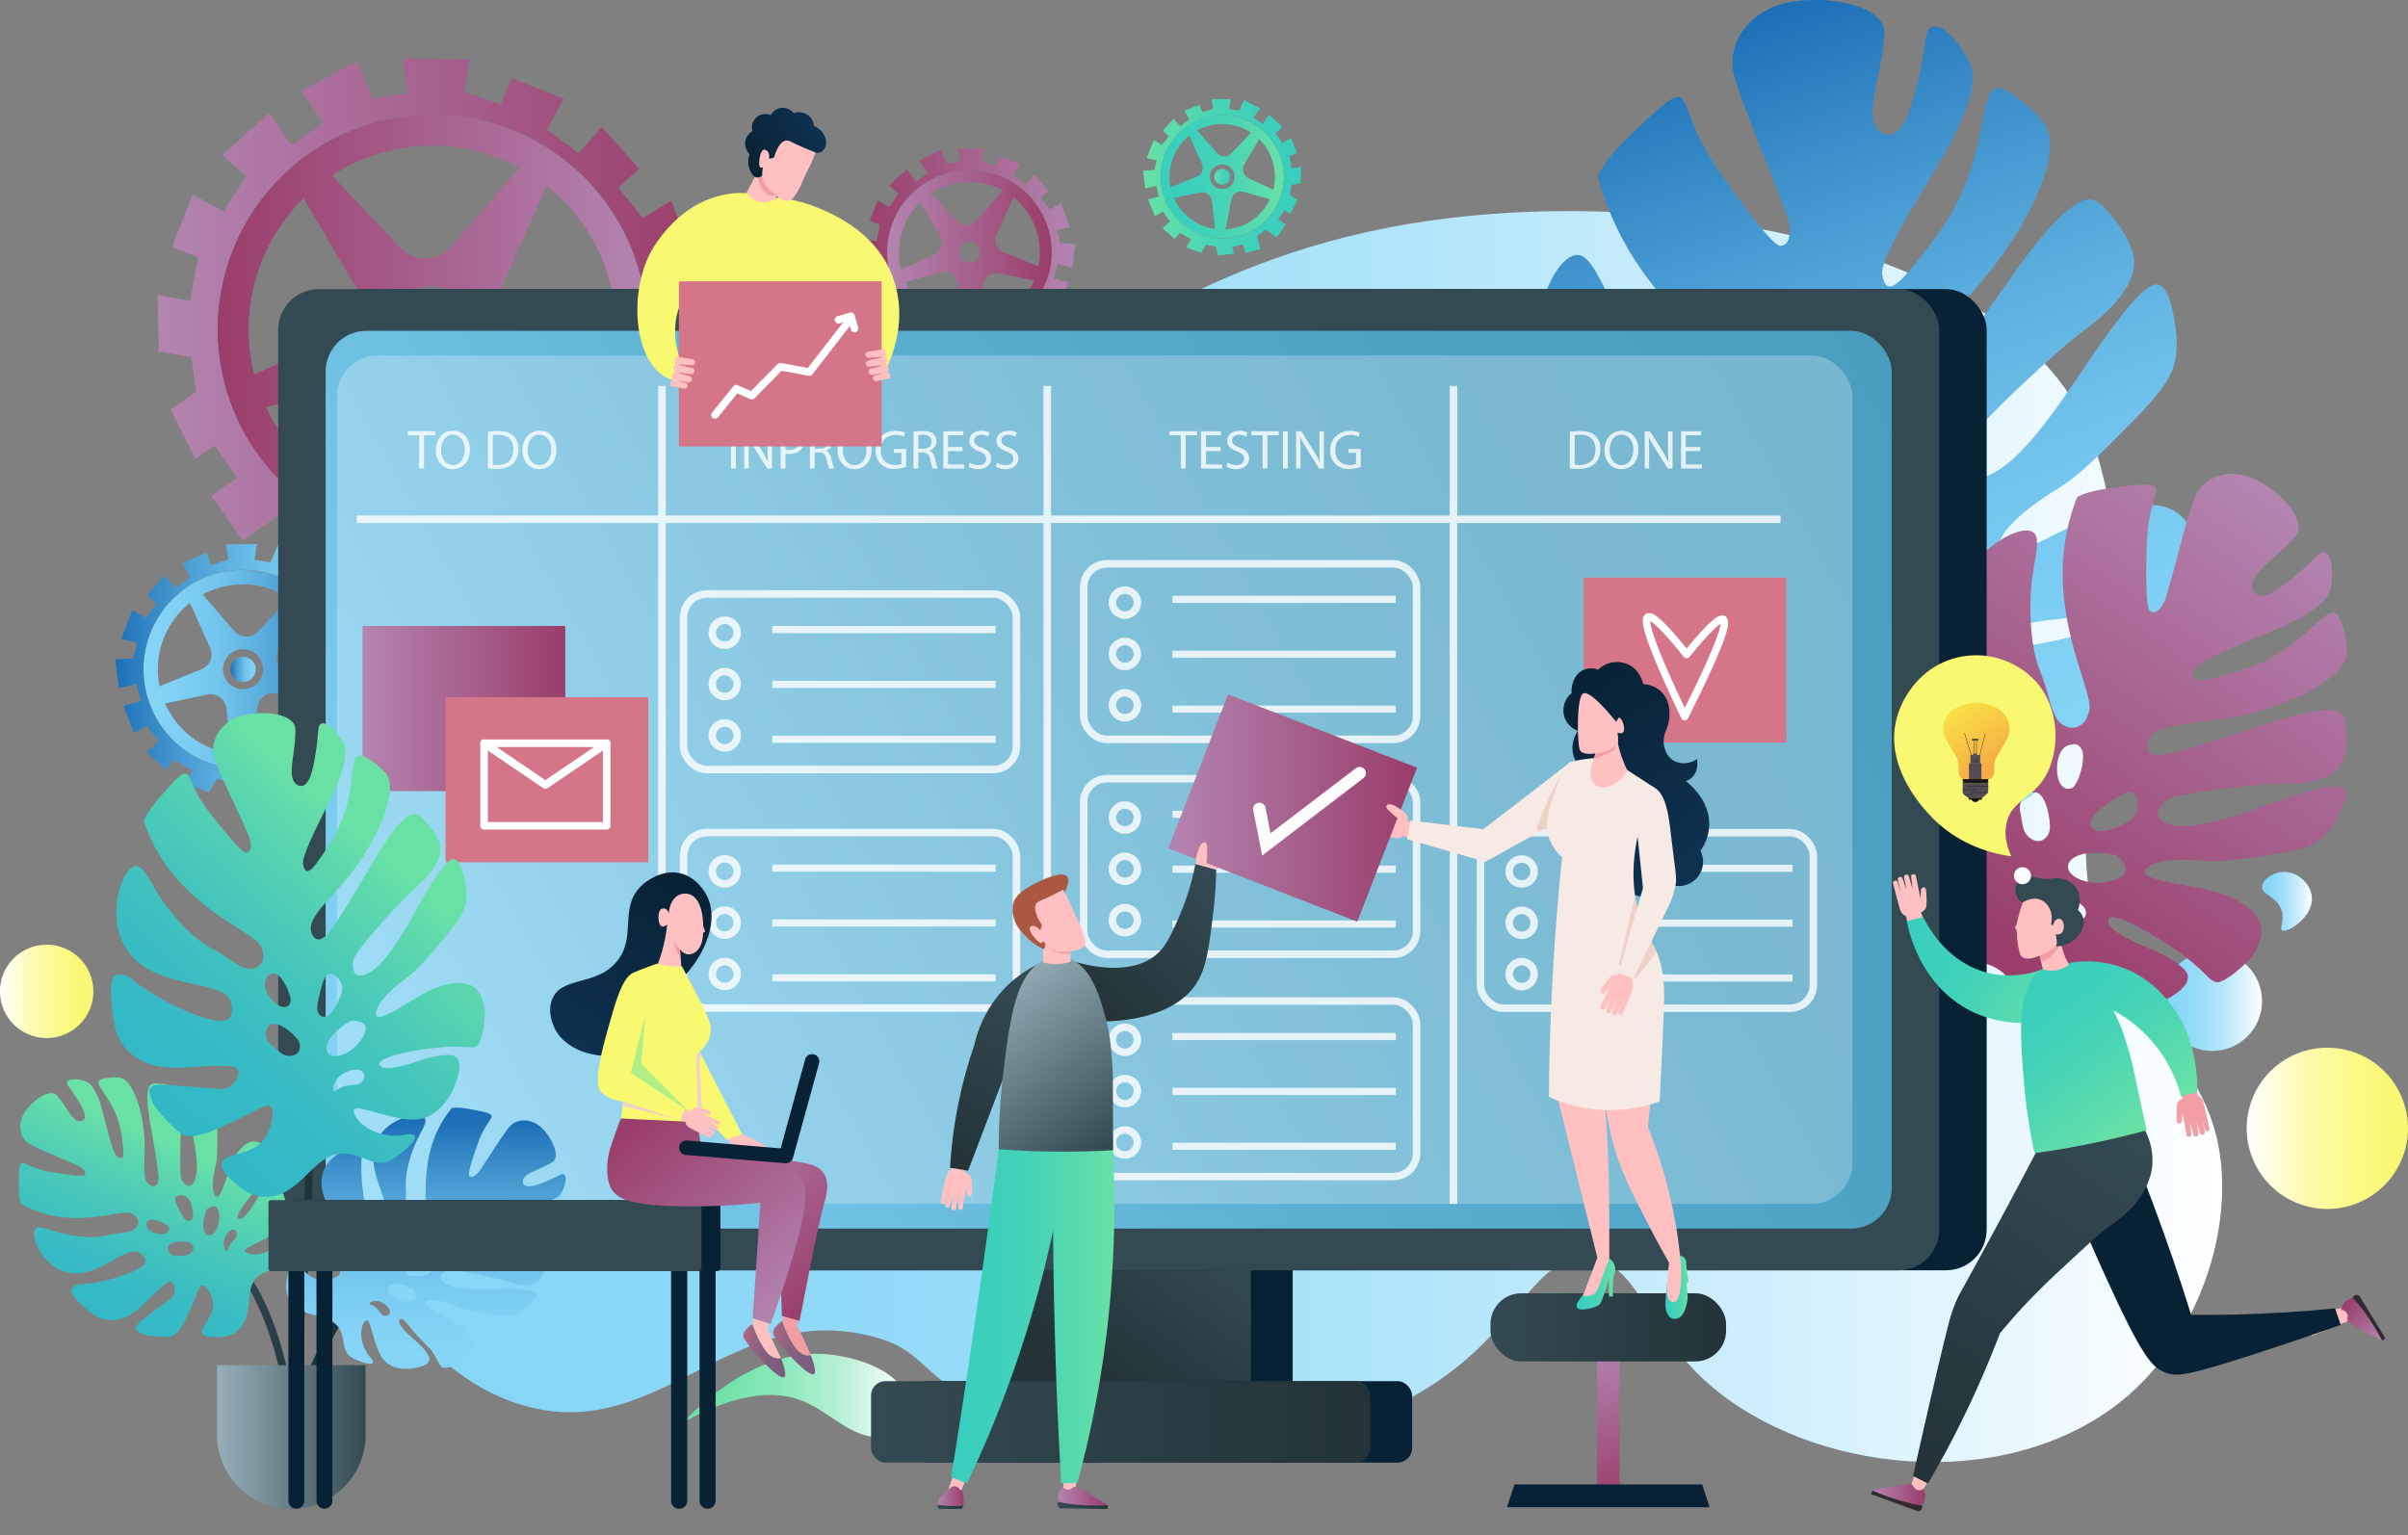 <?xml version="1.0" encoding="UTF-8"?> <svg xmlns="http://www.w3.org/2000/svg" xmlns:xlink="http://www.w3.org/1999/xlink" viewBox="0 0 962.37 613.62"><rect x="0" y="0" width="962.37" height="613.62" fill="#808080" stroke="none"/> <defs> <style>.cls-1{fill:#7f7c7c;}.cls-1,.cls-28{opacity:0.25;}.cls-2{fill:#ffc0c2;}.cls-3{fill:#f29ea4;}.cls-4{fill:url(#linear-gradient);}.cls-5{fill:url(#linear-gradient-2);}.cls-6{fill:url(#linear-gradient-3);}.cls-7{fill:url(#linear-gradient-4);}.cls-8{fill:url(#linear-gradient-5);}.cls-9{fill:url(#linear-gradient-6);}.cls-10{fill:url(#linear-gradient-7);}.cls-11{fill:url(#linear-gradient-8);}.cls-12{fill:url(#linear-gradient-9);}.cls-13{fill:url(#linear-gradient-10);}.cls-14{fill:url(#linear-gradient-11);}.cls-15{fill:url(#linear-gradient-12);}.cls-16{fill:url(#linear-gradient-13);}.cls-17{fill:url(#linear-gradient-14);}.cls-18{fill:url(#linear-gradient-15);}.cls-19{fill:url(#linear-gradient-16);}.cls-20{fill:url(#linear-gradient-17);}.cls-21{fill:url(#linear-gradient-18);}.cls-22{fill:url(#linear-gradient-19);}.cls-23{fill:#082235;}.cls-24{fill:url(#linear-gradient-20);}.cls-25{fill:url(#linear-gradient-21);}.cls-26{fill:#344a53;}.cls-27{fill:url(#linear-gradient-22);}.cls-29{fill:#fff;}.cls-30{fill:url(#linear-gradient-23);}.cls-31{fill:#d47687;}.cls-32,.cls-40{fill:none;stroke:#fff;stroke-width:3px;}.cls-32{stroke-linecap:round;stroke-linejoin:round;}.cls-33{fill:#f9f871;}.cls-34{fill:url(#linear-gradient-24);}.cls-35{fill:url(#linear-gradient-25);}.cls-36{fill:url(#linear-gradient-26);}.cls-37{fill:url(#linear-gradient-27);}.cls-38{fill:url(#linear-gradient-28);}.cls-39{opacity:0.8;}.cls-40{stroke-miterlimit:10;}.cls-41{fill:url(#linear-gradient-29);}.cls-42{fill:url(#linear-gradient-30);}.cls-43{fill:url(#linear-gradient-31);}.cls-44{fill:url(#linear-gradient-32);}.cls-45{fill:url(#linear-gradient-33);}.cls-46{fill:url(#linear-gradient-34);}.cls-47{fill:url(#linear-gradient-35);}.cls-48{fill:url(#linear-gradient-36);}.cls-49{fill:#aa5842;}.cls-50{fill:#efd1c7;}.cls-51{fill:url(#linear-gradient-37);}.cls-52{fill:url(#linear-gradient-38);}.cls-53{fill:url(#linear-gradient-39);}.cls-54{fill:url(#linear-gradient-40);}.cls-55{fill:url(#linear-gradient-41);}.cls-56{fill:#afef86;}.cls-57{fill:#191519;}.cls-58{fill:#544c53;}.cls-59{fill:url(#linear-gradient-42);}.cls-60{fill:url(#linear-gradient-43);}.cls-61{fill:url(#linear-gradient-44);}.cls-62{fill:#312b30;}.cls-63{fill:url(#linear-gradient-45);}.cls-64{fill:url(#linear-gradient-46);}.cls-65{fill:url(#linear-gradient-47);}.cls-66{fill:url(#linear-gradient-48);}.cls-67{fill:url(#linear-gradient-49);}.cls-68{fill:url(#linear-gradient-50);}.cls-69{fill:url(#linear-gradient-51);}.cls-70{fill:url(#linear-gradient-52);}.cls-71{fill:#f7e9e3;}.cls-72{fill:url(#linear-gradient-53);}.cls-73{fill:#fcfcfc;}</style> <linearGradient id="linear-gradient" x1="324.18" y1="48.26" x2="298.66" y2="63.99" gradientUnits="userSpaceOnUse"> <stop offset="0" stop-color="#0e3150"></stop> <stop offset="1" stop-color="#082235"></stop> </linearGradient> <linearGradient id="linear-gradient-2" x1="897.91" y1="450.96" x2="962.37" y2="450.96" gradientTransform="translate(249.8 -327.28) rotate(22.97)" gradientUnits="userSpaceOnUse"> <stop offset="0" stop-color="#fff"></stop> <stop offset="0.1" stop-color="#fefee8"></stop> <stop offset="0.3" stop-color="#fcfcbd"></stop> <stop offset="0.49" stop-color="#fbfa9c"></stop> <stop offset="0.68" stop-color="#faf984"></stop> <stop offset="0.85" stop-color="#f9f876"></stop> <stop offset="1" stop-color="#f9f871"></stop> </linearGradient> <linearGradient id="linear-gradient-3" x1="0" y1="396.28" x2="37.34" y2="396.28" gradientTransform="translate(156.15 24.14) rotate(22.97)" xlink:href="#linear-gradient-2"></linearGradient> <linearGradient id="linear-gradient-4" x1="139.65" y1="334.45" x2="888.1" y2="334.45" gradientUnits="userSpaceOnUse"> <stop offset="0" stop-color="#84d5f7"></stop> <stop offset="0.16" stop-color="#89d7f7"></stop> <stop offset="0.35" stop-color="#97dcf8"></stop> <stop offset="0.55" stop-color="#afe4fa"></stop> <stop offset="0.76" stop-color="#d0effc"></stop> <stop offset="0.98" stop-color="#fbfeff"></stop> <stop offset="1" stop-color="#fff"></stop> </linearGradient> <linearGradient id="linear-gradient-5" x1="868.06" y1="397.81" x2="908.07" y2="397.81" gradientTransform="translate(915.75 -574.88) rotate(67.5)" xlink:href="#linear-gradient-4"></linearGradient> <linearGradient id="linear-gradient-6" x1="904.05" y1="360.29" x2="923.96" y2="360.29" xlink:href="#linear-gradient-4"></linearGradient> <linearGradient id="linear-gradient-7" x1="272.97" y1="557.81" x2="363.63" y2="557.81" gradientUnits="userSpaceOnUse"> <stop offset="0" stop-color="#69e1a5"></stop> <stop offset="0.14" stop-color="#6ee2a8"></stop> <stop offset="0.31" stop-color="#7ce5b1"></stop> <stop offset="0.49" stop-color="#94eabf"></stop> <stop offset="0.68" stop-color="#b6f0d3"></stop> <stop offset="0.87" stop-color="#e0f9ec"></stop> <stop offset="1" stop-color="#fff"></stop> </linearGradient> <linearGradient id="linear-gradient-8" x1="683.38" y1="13.57" x2="792.18" y2="324.97" gradientUnits="userSpaceOnUse"> <stop offset="0" stop-color="#1d70b7"></stop> <stop offset="0.18" stop-color="#3c8eca"></stop> <stop offset="0.4" stop-color="#5badde"></stop> <stop offset="0.61" stop-color="#72c3ec"></stop> <stop offset="0.82" stop-color="#7fd0f4"></stop> <stop offset="1" stop-color="#84d5f7"></stop> </linearGradient> <linearGradient id="linear-gradient-9" x1="911.25" y1="200.24" x2="792.25" y2="374.24" gradientUnits="userSpaceOnUse"> <stop offset="0" stop-color="#b385b0"></stop> <stop offset="1" stop-color="#9a3d6a"></stop> </linearGradient> <linearGradient id="linear-gradient-10" x1="354.54" y1="100.84" x2="420.35" y2="100.84" xlink:href="#linear-gradient-9"></linearGradient> <linearGradient id="linear-gradient-11" x1="345.39" y1="101.07" x2="429.7" y2="101.07" gradientUnits="userSpaceOnUse"> <stop offset="0" stop-color="#9a3d6a"></stop> <stop offset="1" stop-color="#b385b0"></stop> </linearGradient> <linearGradient id="linear-gradient-12" x1="-1158.5" y1="267.55" x2="-1078.94" y2="267.55" gradientTransform="matrix(-1, 0, 0, 1, -1021.6, 0)" xlink:href="#linear-gradient-8"></linearGradient> <linearGradient id="linear-gradient-13" x1="92.04" y1="267.58" x2="102.17" y2="267.58" xlink:href="#linear-gradient-8"></linearGradient> <linearGradient id="linear-gradient-14" x1="-1169.56" y1="267.86" x2="-1067.64" y2="267.86" gradientTransform="matrix(-1, 0, 0, 1, -1021.6, 0)" gradientUnits="userSpaceOnUse"> <stop offset="0" stop-color="#84d5f7"></stop> <stop offset="0.18" stop-color="#7fd0f4"></stop> <stop offset="0.39" stop-color="#72c3ec"></stop> <stop offset="0.6" stop-color="#5badde"></stop> <stop offset="0.82" stop-color="#3c8eca"></stop> <stop offset="1" stop-color="#1d70b7"></stop> </linearGradient> <linearGradient id="linear-gradient-15" x1="-1534.73" y1="70.66" x2="-1485.42" y2="70.66" gradientTransform="matrix(-1, 0, 0, 1, -1021.6, 0)" gradientUnits="userSpaceOnUse"> <stop offset="0" stop-color="#69e1a5"></stop> <stop offset="0.1" stop-color="#61dea9"></stop> <stop offset="0.42" stop-color="#4ad5b4"></stop> <stop offset="0.73" stop-color="#3dd0bb"></stop> <stop offset="1" stop-color="#38cebd"></stop> </linearGradient> <linearGradient id="linear-gradient-16" x1="485.33" y1="70.68" x2="491.61" y2="70.68" gradientTransform="matrix(1, 0, 0, 1, 0, 0)" xlink:href="#linear-gradient-15"></linearGradient> <linearGradient id="linear-gradient-17" x1="-1541.59" y1="70.85" x2="-1478.43" y2="70.85" gradientTransform="matrix(-1, 0, 0, 1, -1021.6, 0)" gradientUnits="userSpaceOnUse"> <stop offset="0" stop-color="#38cebd"></stop> <stop offset="0.27" stop-color="#3dd0bb"></stop> <stop offset="0.58" stop-color="#4ad5b4"></stop> <stop offset="0.9" stop-color="#61dea9"></stop> <stop offset="1" stop-color="#69e1a5"></stop> </linearGradient> <linearGradient id="linear-gradient-18" x1="86.89" y1="131.63" x2="258.69" y2="131.63" xlink:href="#linear-gradient-11"></linearGradient> <linearGradient id="linear-gradient-19" x1="63" y1="132.24" x2="283.09" y2="132.24" xlink:href="#linear-gradient-9"></linearGradient> <linearGradient id="linear-gradient-20" x1="463.69" y1="482.09" x2="422.19" y2="540.09" gradientUnits="userSpaceOnUse"> <stop offset="0" stop-color="#344a53"></stop> <stop offset="1" stop-color="#233338"></stop> </linearGradient> <linearGradient id="linear-gradient-21" x1="348.11" y1="568.39" x2="547.65" y2="568.39" xlink:href="#linear-gradient-20"></linearGradient> <linearGradient id="linear-gradient-22" x1="140.61" y1="480.17" x2="754.61" y2="138.17" gradientUnits="userSpaceOnUse"> <stop offset="0" stop-color="#84d5f7"></stop> <stop offset="0.19" stop-color="#72c4e6"></stop> <stop offset="0.48" stop-color="#5bafd0"></stop> <stop offset="0.75" stop-color="#4ea2c3"></stop> <stop offset="1" stop-color="#499ebf"></stop> </linearGradient> <linearGradient id="linear-gradient-23" x1="144.9" y1="283.24" x2="225.92" y2="283.24" xlink:href="#linear-gradient-9"></linearGradient> <linearGradient id="linear-gradient-24" x1="96.79" y1="512.83" x2="140.41" y2="512.83" gradientUnits="userSpaceOnUse"> <stop offset="0" stop-color="#344a53"></stop> <stop offset="0.24" stop-color="#2a3f47"></stop> <stop offset="0.64" stop-color="#1f333a"></stop> <stop offset="1" stop-color="#1b2f35"></stop> </linearGradient> <linearGradient id="linear-gradient-25" x1="86.72" y1="574.46" x2="146.12" y2="574.46" gradientUnits="userSpaceOnUse"> <stop offset="0" stop-color="#98afb9"></stop> <stop offset="1" stop-color="#344a53"></stop> </linearGradient> <linearGradient id="linear-gradient-26" x1="25.09" y1="526.54" x2="71.75" y2="463.87" gradientTransform="translate(-103.72 20.82) rotate(-12.8)" gradientUnits="userSpaceOnUse"> <stop offset="0" stop-color="#32b7c7"></stop> <stop offset="0.26" stop-color="#37bbc4"></stop> <stop offset="0.54" stop-color="#44c5bc"></stop> <stop offset="0.85" stop-color="#5bd6ae"></stop> <stop offset="1" stop-color="#69e1a5"></stop> </linearGradient> <linearGradient id="linear-gradient-27" x1="170.54" y1="448.56" x2="169.87" y2="541.89" xlink:href="#linear-gradient-8"></linearGradient> <linearGradient id="linear-gradient-28" x1="69.62" y1="441.87" x2="157.58" y2="341.64" gradientTransform="matrix(0.98, 0, 0, 1.01, 1.28, -2.4)" xlink:href="#linear-gradient-26"></linearGradient> <linearGradient id="linear-gradient-29" x1="422.83" y1="598.07" x2="442.54" y2="598.07" xlink:href="#linear-gradient-9"></linearGradient> <linearGradient id="linear-gradient-30" x1="422.67" y1="601.77" x2="442.75" y2="601.77" xlink:href="#linear-gradient-20"></linearGradient> <linearGradient id="linear-gradient-31" x1="374.81" y1="598.08" x2="385.18" y2="598.08" xlink:href="#linear-gradient-9"></linearGradient> <linearGradient id="linear-gradient-32" x1="374.77" y1="602.35" x2="385.03" y2="602.35" xlink:href="#linear-gradient-20"></linearGradient> <linearGradient id="linear-gradient-33" x1="410.57" y1="390.61" x2="377.64" y2="465.63" xlink:href="#linear-gradient-20"></linearGradient> <linearGradient id="linear-gradient-34" x1="486.35" y1="352.6" x2="437.77" y2="405.14" xlink:href="#linear-gradient-20"></linearGradient> <linearGradient id="linear-gradient-35" x1="380.12" y1="525.21" x2="445.34" y2="525.21" gradientTransform="matrix(1, 0, 0, 1, 0, 0)" xlink:href="#linear-gradient-17"></linearGradient> <linearGradient id="linear-gradient-36" x1="394.22" y1="393.32" x2="442.33" y2="458.87" xlink:href="#linear-gradient-25"></linearGradient> <linearGradient id="linear-gradient-37" x1="276.86" y1="354.41" x2="232.86" y2="419.91" gradientUnits="userSpaceOnUse"> <stop offset="0" stop-color="#082235"></stop> <stop offset="1" stop-color="#0e3150"></stop> </linearGradient> <linearGradient id="linear-gradient-38" x1="348.29" y1="670.7" x2="366.59" y2="670.7" gradientTransform="matrix(0.98, -0.06, -0.06, 0.81, 4.88, 15.47)" gradientUnits="userSpaceOnUse"> <stop offset="0" stop-color="#c06c84"></stop> <stop offset="0.26" stop-color="#a36681"></stop> <stop offset="0.52" stop-color="#8c6180"></stop> <stop offset="0.78" stop-color="#7f5e7e"></stop> <stop offset="1" stop-color="#7a5d7e"></stop> </linearGradient> <linearGradient id="linear-gradient-39" x1="336.23" y1="671.33" x2="354.52" y2="671.33" xlink:href="#linear-gradient-38"></linearGradient> <linearGradient id="linear-gradient-40" x1="273.84" y1="453.23" x2="332.82" y2="517" xlink:href="#linear-gradient-9"></linearGradient> <linearGradient id="linear-gradient-41" x1="320.59" y1="519.58" x2="258.53" y2="443.95" xlink:href="#linear-gradient-9"></linearGradient> <linearGradient id="linear-gradient-42" x1="782.87" y1="283.85" x2="798.37" y2="307.1" gradientUnits="userSpaceOnUse"> <stop offset="0" stop-color="#f8df44"></stop> <stop offset="0.95" stop-color="#f7aa46"></stop> </linearGradient> <linearGradient id="linear-gradient-43" x1="617.12" y1="538.17" x2="662.12" y2="588.47" gradientTransform="matrix(0.95, -0.32, 0.32, 0.95, 3.74, 63.33)" xlink:href="#linear-gradient-17"></linearGradient> <linearGradient id="linear-gradient-44" x1="742.99" y1="610.66" x2="764.02" y2="610.66" gradientTransform="translate(11.08 -20.14) rotate(0.53)" xlink:href="#linear-gradient-9"></linearGradient> <linearGradient id="linear-gradient-45" x1="-754.51" y1="394.15" x2="-733.47" y2="394.15" gradientTransform="translate(118.86 364.02) rotate(-140.86)" xlink:href="#linear-gradient-9"></linearGradient> <linearGradient id="linear-gradient-46" x1="847.72" y1="450.37" x2="756.67" y2="581.89" xlink:href="#linear-gradient-20"></linearGradient> <linearGradient id="linear-gradient-47" x1="807.69" y1="386.72" x2="854.98" y2="451.15" gradientTransform="matrix(1, 0, 0, 1, 0, 0)" xlink:href="#linear-gradient-17"></linearGradient> <linearGradient id="linear-gradient-48" x1="635.14" y1="538.88" x2="651.81" y2="599.55" xlink:href="#linear-gradient-9"></linearGradient> <linearGradient id="linear-gradient-49" x1="595.68" y1="530.6" x2="689.84" y2="530.6" xlink:href="#linear-gradient-20"></linearGradient> <linearGradient id="linear-gradient-50" x1="665.63" y1="514.62" x2="674.82" y2="514.62" gradientTransform="matrix(1, 0, 0, 1, 0, 0)" xlink:href="#linear-gradient-17"></linearGradient> <linearGradient id="linear-gradient-51" x1="626.85" y1="276.54" x2="675.5" y2="342.33" xlink:href="#linear-gradient-37"></linearGradient> <linearGradient id="linear-gradient-52" x1="630.03" y1="513.26" x2="645.54" y2="513.26" gradientTransform="matrix(1, 0, 0, 1, 0, 0)" xlink:href="#linear-gradient-17"></linearGradient> <linearGradient id="linear-gradient-53" x1="466.92" y1="322.99" x2="566.33" y2="322.99" gradientTransform="translate(-81.86 208.78) rotate(-21.21)" xlink:href="#linear-gradient-9"></linearGradient> </defs> <title>Asset 1</title> <g id="Layer_2" data-name="Layer 2"> <g id="Layer_1-2" data-name="Layer 1"> <path class="cls-1" d="M567.16,592.89c5.78-1.54,9-3.24,9-5,0-7.22-52.72-13.08-117.75-13.08s-117.75,5.86-117.75,13.08c0,1.89,3.59,3.68,10.05,5.3-189.4,1.3-327.31,5.28-327.31,10,0,5.77,206.29,10.45,460.76,10.45s460.75-4.68,460.75-10.45C944.89,598.05,782,593.78,567.16,592.89Z"></path> <path class="cls-2" d="M303.32,67.63l-6.18,11.82a9,9,0,0,0,7.17,3.17,8.47,8.47,0,0,0,5.33-2.5c1.21-2.75,2.42-5.49,3.62-8.24l-8.06-7.54C304.57,65.43,303.94,66.53,303.32,67.63Z"></path> <path class="cls-3" d="M312.11,78.19c.19-1.08.39-2.17.59-3.25l-1.77-5.24-.59-.55-3.59-1.65-3.86,3.09a10.45,10.45,0,0,0,4.19,7.48A18.54,18.54,0,0,0,312.11,78.19Z"></path> <path class="cls-4" d="M325.89,60.94a3.33,3.33,0,0,0,1.79,0,3.78,3.78,0,0,0,2.19-2.3c1.12-2.82-1.2-5.75-1.4-6a7.41,7.41,0,0,0-3.15-2.24,6,6,0,0,0-8.06-5.16,5.91,5.91,0,0,0-5.09-2.12A5.78,5.78,0,0,0,308,46a5.36,5.36,0,0,0-7.25,6.43,6,6,0,0,0-2.85,3.87,6.13,6.13,0,0,0,1.69,5.31,8.58,8.58,0,0,0-.05,6c.37.92,1.27,3.2,3.05,3.33,1.43.11,3-1.21,3.67-3.28Z"></path> <circle class="cls-5" cx="930.14" cy="450.96" r="32.23" transform="translate(-102.24 398.82) rotate(-22.97)"></circle> <circle class="cls-6" cx="18.67" cy="396.28" r="18.67" transform="translate(-153.19 38.72) rotate(-22.97)"></circle> <path class="cls-7" d="M834.08,349.23c-3.47-39.14,15.14-47.07,13.49-103.5-.14-5-1.62-47.9-13.49-75-33-75.38-177.9-99.81-280.49-79.5C390.94,123.43,310.5,272.83,297,298.84c-113.87,43.39-171.49,131.89-154.4,192.88,8.33,29.72,38.1,66.14,75,72,48.2,7.65,76.47-42,129-30,24.17,5.5,19.39,16.28,49.22,29.46,56.62,25,139.82,22.88,189.27-19,24.23-20.51,31.2-42.58,49.55-41.27,19.06,1.37,22.92,26,44.94,47.27,37.71,36.38,114,48.3,163.5,13.5,28.43-20,45.77-57.31,45-91.5C886.83,417.12,839.47,410.11,834.08,349.23Z"></path> <circle class="cls-8" cx="888.06" cy="397.81" r="20.01" transform="matrix(0.38, -0.92, 0.92, 0.38, 180.68, 1066.04)"></circle> <path class="cls-9" d="M923.79,357.52c-1-5.16-6.5-9.51-11.88-8.95-3.72.38-7.87,3.16-7.86,5.95,0,3.26,5.7,3.67,7.66,9,1.6,4.36-.89,7.62.33,8.37C914.13,373.18,925.52,366.14,923.79,357.52Z"></path> <path class="cls-10" d="M273,568.62c4.79-5.12,30-31.16,60-27,3,.42,23.48,3.25,29,16,.66,1.51,3.08,7.1.5,11.5-2.21,3.78-6.93,4.7-8.5,5-12.35,2.39-21.49-9.26-33-14C311.63,556.27,296.83,555.38,273,568.62Z"></path> <path class="cls-11" d="M877.2,217.6c-1-2.94-1.64-7.52-5.13-11-5.43-5.4-13.65-5-17.45-4.72C837,203,820,215.92,805.35,220.75c-1.89.62-5.32,1.63-6.55.18s.08-4,.48-4.89c4-9,20.11-18.81,23.22-20.74,8.49-5.3,15.34-12.21,29-26s16.92-19.66,18-26.38a42.18,42.18,0,0,0-.17-12.92c-.82-5.16-2.33-14.67-6.55-16.1-2.55-.86-7.73.69-27.22,29.25-11.11,16.27-27.27,41.9-41.45,47.11-1.53.57-5.76,2.12-8.31.16-2.37-1.83-2.38-6-1.73-10,1.06-6.59,40.31-42.08,46.63-46.64,22-15.85,23.07-25.94,21.91-31.81-.81-4.09-4.13-10.13-8-14.79-3.29-4-5.36-6.46-8.14-7.22s-9.59-.63-28.58,25.16c-8.37,11.37-18.87,27.41-33.28,46.1-4.1,5.33-10.7,13.7-15.55,12.18-2.78-.87-3.85-4.65-4-5.1C752.25,148.26,769,137,784.24,121.17c25.65-26.69,40.48-59.62,33.2-70.94a44.16,44.16,0,0,0-9.71-9.95c-4.72-3.56-7.2-5.45-9.59-5-5.22,1-4.7,12.39-9.32,28.42-4.89,17-11.24,26.63-23.83,42.21-7,8.64-11.27,12.14-12.74,4s24-44.52,30.53-59.27,6.63-20.8,4.19-25.85c-3.86-8-10.84-15.58-14.94-14-2.89,1.08-2,5.8-4.83,18.3-1.94,8.76-5.31,23.94-11.76,24.77a5.92,5.92,0,0,1-4.14-1.29c-7.36-6,1.6-24.24,1.78-39.73C753.19,3.53,735-1.75,717.38.53S689.59,17,693.05,30.09s20.41,52.16,21.72,58.42-.11,9.29-3,9.76-14.34-14.89-24.9-30.09S675.14,43,672.41,39.78s-8.3,2.37-20.4,13.91-13.44,16.9-13.44,16.9c16.59,61.32,73.7,82.2,79.12,94.71s-5.27,18.22-13.05,14.51-10.78-8.13-23.88-16.3S655,138.86,648,127.49,636.6,102.85,631.16,102c-8-1.29-17.65,18.76-17.23,36.3a45.51,45.51,0,0,0,6.82,23.67c19,29.79,69.26,24.07,72.58,41.77.12.65,1.49,8-2.3,11.12-2.09,1.74-5,1.61-7.16,1.31-16-2.26-50-22.43-60.87-33.59a14.58,14.58,0,0,0-8.33-4.61,8.63,8.63,0,0,0-4.56.44c-1.7.81-4.4,3.56-3.88,18.67.47,13.73.82,23.77,7.89,33.15a40.29,40.29,0,0,0,17,12.76c16.35,6.72,35.6,2.71,57.5,5.59,1.84.24,5.29.74,6.36,3,1.63,3.5-2.71,10.26-8.37,12.23a12.55,12.55,0,0,1-6.57.33s-2.63-.48-35.89-5.34c-6.12-.9-12-1.53-14,1.46a4.36,4.36,0,0,0-.63,2.46c-.1,7.42,6.44,15.26,8.72,17.93,7.58,8.85,11.36,13.27,14.19,14.39,9.82,3.9,25.72-2.41,57.14-15.18,1.68-.68,5.23-2.13,7.2-.57,3.29,2.61.73,12.56-3.57,19.78-9.22,15.48-32.51,9.7-34.55,18.48-1,4.52,3.92,9.38,9.87,15.21,3,2.95,8.36,8.07,16.7,9.84a31,31,0,0,0,9.87.36c20.83-2.58,31.35-26.1,50.22-26.62C779.64,316,789,329,801.34,324a55.91,55.91,0,0,0,7.49-4.06c.92-.59,13.18-8.56,11.85-11.89-.62-1.55-3.89-2.05-8.62-1.39-6.19.86-23-1.4-31.85-13.07-.4-.53-4-5.68-2.42-7.72,1.71-2.22,8.41.81,16.45,3.48,15.32,5.1,24.76,8.23,34.06,6.13,15.76-3.56,23.34-20.41,24.51-23,1.88-4.17,6-13.25,2.13-18-1-1.23-3.77-4.1-21.68-1.19-4.3.7-29.79,8.67-34.42,2.8s22.46-9.39,42.54-9.86,24.18,3,28.71.93S879.11,223.07,877.2,217.6ZM721.14,187.11s2.33-3.82,7-.89,10.23,17.32,8.08,21-7.54,3.44-12.58-2.81S716.65,190.88,721.14,187.11Zm14,57.48c-6.58.64-9.7-4.52-14.73-8.9s-4.24-12.41,1.09-14.4c5.78-2.17,16.58,8.73,18.76,12.5S741.72,244,735.14,244.59Zm22.21-27.27c-2.91-3-1.06-9,.57-14,2.74-8.54,4.64-14.44,8.44-14.77,3.58-.31,7.68,4.44,8.45,9.13.58,3.59-.94,6.28-3.23,10.33-1.16,2.06-6.6,11.69-11.86,10.65A4.67,4.67,0,0,1,757.35,217.32ZM780,222.85s13.45.32,9.18,9.4S773.05,248.71,765,246.94,758.93,232.47,780,222.85Zm4.89,43.6c-4,4.19-9.71.16-17.43,4.16-1.63.85-3.11,1.93-3.83,1.38-.95-.73.05-3.88,1.14-5.85,4.15-7.43,16.61-10.35,20.4-6.77a4.75,4.75,0,0,1,1.53,2.9A5.7,5.7,0,0,1,784.92,266.45Z"></path> <path class="cls-12" d="M902.06,379.08c.64-2.06,2.19-4.86,1.69-8.23-.79-5.25-5.55-8.39-7.76-9.83-10.26-6.71-25-6.5-35.17-9.87-1.31-.43-3.63-1.29-3.72-2.6s1.69-2.18,2.29-2.52c5.9-3.35,19-2.15,21.47-1.95,6.91.57,13.57-.44,26.88-2.46s17.53-3.95,20.91-7.23a29.11,29.11,0,0,0,5.24-7.25c1.68-3.21,4.77-9.12,3-11.65-1.07-1.54-4.58-2.81-27.22,5-12.89,4.46-32.46,12-42.49,9.07-1.09-.32-4.08-1.2-4.69-3.35-.57-2,1.15-4.3,3.14-6.24,3.32-3.23,39.79-6.74,45.19-6.66,18.77.26,23.53-4.9,25.32-8.64,1.24-2.6,1.89-7.34,1.66-11.53-.19-3.56-.31-5.8-1.54-7.37S931.21,281.47,910,288c-9.34,2.86-21.81,7.44-37.54,11.88-4.48,1.27-11.61,3.2-13.67.35-1.19-1.63-.23-4.18-.11-4.48,2.56-6.79,16.5-6.11,31.54-8.63,25.28-4.24,47.12-16.42,47.75-25.72a30.46,30.46,0,0,0-1.29-9.54c-1.15-3.93-1.75-6-3.28-6.72-3.33-1.57-7.73,5-16.92,12-9.74,7.43-17.24,10.16-30.68,13.62-7.45,1.92-11.27,2.09-8.73-3.05s31.71-14.84,41.46-20.33,12.27-8.82,13-12.64c1.15-6,.41-13.14-2.5-14-2-.59-3.54,2.38-10.24,8.18C914.09,232.92,906,240,902,237.76a4.13,4.13,0,0,1-1.77-2.43c-1.6-6.39,10.9-12.81,17.4-21.35,3.9-5.11-4-15.57-14.77-21.57s-22.23-2.34-25.73,6.38-10.2,37.42-12.06,41.44-3.9,5.12-5.68,4.2-1.83-14.2-1.42-27,3.86-18.84,3.68-21.76-5.59-2.11-17.09-.7-14.45,3.85-14.45,3.85c-16.1,40.94,7,76.13,4.87,85.32s-10.46,7.95-13.25,2.68-2.63-9-6.54-18.93-4.16-24.35-3.35-33.56,3.86-18.4,1.2-21.13c-3.91-4-17.56,3.13-24.57,13.06a31.47,31.47,0,0,0-6,16c-1.73,24.41,28.56,42,23.09,53.19-.2.42-2.46,5.05-5.87,5.24-1.88.1-3.45-1.18-4.52-2.23-8-7.88-18.51-33.11-20-43.82a10.09,10.09,0,0,0-2.72-6A6.1,6.1,0,0,0,769.8,247c-1.28-.25-3.92.16-9.87,8.78-5.41,7.82-9.36,13.55-9.31,21.69a27.85,27.85,0,0,0,4.19,14.11c6.31,10.49,18.67,16.21,29.65,26.86.93.89,2.63,2.59,2.28,4.31-.54,2.62-5.74,4.58-9.7,3.34a8.67,8.67,0,0,1-3.79-2.53s-1.26-1.35-17.74-17.79c-3-3-6-5.82-8.37-5a3.09,3.09,0,0,0-1.36,1.11c-3.12,4.08-2.72,11.15-2.56,13.57.56,8,.83,12.07,1.94,13.86,3.85,6.22,15.3,9.29,38,15.16,1.22.32,3.79,1,4.24,2.66.75,2.81-4.78,7.28-10.15,9.52-11.52,4.8-22.08-8-26.84-4-2.44,2.08-1.7,6.83-.8,12.53.46,2.89,1.32,7.94,5.23,12.37a21.29,21.29,0,0,0,5.33,4.28c12.64,7.17,28.21-1.57,38.91,5.95,8.1,5.68,7.89,16.77,16.83,19.13a37.38,37.38,0,0,0,5.83.83c.76,0,10.87.69,11.5-1.71.3-1.12-1.32-2.75-4.21-4.33-3.8-2.08-12.23-10.3-12.31-20.42,0-.46.13-4.81,1.84-5.29,1.87-.53,4.35,3.92,7.71,8.72,6.41,9.17,10.36,14.81,16.4,17.48,10.23,4.53,21.4-1.71,23.13-2.67,2.77-1.55,8.79-4.91,8.6-9.1,0-1.1-.4-3.83-11.56-9.61-2.68-1.39-20.14-7.49-20.29-12.66s16.36,4.05,27.72,12.09,12.21,11.64,15.57,12.37S900.86,382.91,902.06,379.08Zm-74.15-81.41s2.86-1.16,4.24,2.38-1.47,13.85-4.19,15-5.61-1.21-5.83-6.76S823.85,297.91,827.91,297.67Zm-16,37.73c-3.92-2.36-3.52-6.51-4.51-11s2.77-8.64,6.56-7.55c4.11,1.18,5.61,11.7,5.26,14.69S815.87,337.76,811.94,335.4Zm23.62-6c-.4-2.85,3.11-5.42,6.1-7.56,5.05-3.61,8.54-6.11,10.79-4.72s2.44,5.64.93,8.56c-1.16,2.24-3.11,3.1-6.06,4.41-1.5.67-8.5,3.77-11,1A3.14,3.14,0,0,1,835.56,329.42Zm10.32,12.44s7.34,5.73,1.22,9-15.78,2.48-19.55-1.85S830.18,338.49,845.88,341.86Zm-15.3,26.26c-4,.66-5.46-3.93-11.4-4.89-1.26-.2-2.53-.21-2.7-.82-.22-.79,1.63-2.13,3-2.77,5.37-2.42,13.51,1.1,14.14,4.66a3.3,3.3,0,0,1-.35,2.24A4,4,0,0,1,830.58,368.12Z"></path> <path class="cls-13" d="M405.56,73.37l0,0a32.89,32.89,0,0,0-36.75.41h0a35,35,0,0,0-3.53,2.8,32.9,32.9,0,0,0,23.28,57.17c.05,0,.11-.49.16-.5.65,0,1.3-.61,1.95-.61h0a32.07,32.07,0,0,0,28-21.87c0-.07,0,.11.07,0,.21-.65.41-1.19.58-1.86.07-.25.12-.44.17-.69A32.8,32.8,0,0,0,405.56,73.37Zm-11.1.25a28.13,28.13,0,0,1,6.35,2.48L390.29,88.2a5.24,5.24,0,0,1-7.77.15L372.1,77.29A28,28,0,0,1,394.46,73.62ZM360.22,93.83a28,28,0,0,1,7.53-13l7.93,13.43a5.25,5.25,0,0,1-2.3,7.42l-13.18,6.15A28,28,0,0,1,360.22,93.83Zm20.22,34.24A28.06,28.06,0,0,1,362,112.78l14-3.92a5.24,5.24,0,0,1,6.55,4l3.12,16A27.92,27.92,0,0,1,380.44,128.07Zm6-23.17a4.19,4.19,0,1,1,5.1-3A4.19,4.19,0,0,1,386.41,104.9Zm4.81,23.81,1.75-15a5.24,5.24,0,0,1,6.28-4.52l14,2.93A28.17,28.17,0,0,1,391.22,128.71ZM415,106.47l-13.94-5.69a5.24,5.24,0,0,1-2.8-7L405,78.87A28.12,28.12,0,0,1,415,106.47Z"></path> <path class="cls-14" d="M422.67,105.59l5.8,1.49,1.23-9.57-6.1-.33L422.48,92l5.23-1.12L424,81.22l-4.37,2.58-3.74-4.66,3.21-2.88-5.76-6.43-3.51,4L405,70.22l2.57-4.69-8-3.17-1.58,4-5.68-1.89.9-5-10.29-.14.77,5.29-5.3.77-2.43-5.6-8.54,4.48,3.41,4.91-4.92,3.41-3.41-4.91-7.18,6.44L359,77.4l-3.54,5.38-4.7-2.57-3.17,8,4,1.58-1.2,6.66-5-.9.16,8.63,5,.9.76,5.29-3.93,2.73,3.8,7.56,2.94-2,3.42,4.91-3.94,2.73,4.78,6.88,5.9-4.09,4.52,3.41L367,139.44l8.11,2.09,1.19-4.64,5.8,1.49-.9,3.48,8.41.93,1.19-4.63,5.24-1.13,2.58,4.37,8.14-2.84-2.58-4.37,5.83-3.44L412.9,134l6.42-5.76-4-3.51,3.8-5.2,4.34,2.36,3.55-9-5.8-1.49Zm-43.42,27.12a32.9,32.9,0,1,1,40.06-23.66A32.91,32.91,0,0,1,379.25,132.71Z"></path> <path class="cls-15" d="M58.38,276.6c.07.3.13.6.21.9.21.82.45,1.61.71,2.4,0,.09.05,0,.08.12,5.05,15.2,18.58,26,33.87,26.9h0c.78,0,1.57.25,2.36.28.07,0,.13.07.2.07a39.61,39.61,0,0,0,28-69,26.76,26.76,0,0,0-4.43-3.38h0a39.38,39.38,0,0,0-44.18-.49s0,0,0,0A39.76,39.76,0,0,0,58.38,276.6Zm57.28-37.49-12.6,13.37a6.34,6.34,0,0,1-9.39-.18L81,237.67a34,34,0,0,1,34.7,1.44ZM130.05,276l-15.93-7.44a6.34,6.34,0,0,1-2.78-9l9.59-16.24A34.05,34.05,0,0,1,130.05,276ZM99.28,301.5,103,282.17a6.33,6.33,0,0,1,7.93-4.89L127.88,282a34,34,0,0,1-28.6,19.49ZM89.4,269.57a8,8,0,1,1,9.69,5.72A8,8,0,0,1,89.4,269.57ZM66,281.19l16.88-3.54a6.34,6.34,0,0,1,7.59,5.47l2.13,18.15A34,34,0,0,1,66,281.19ZM75.9,241,84,259a6.34,6.34,0,0,1-3.38,8.47l-16.85,6.88A34,34,0,0,1,75.9,241Z"></path> <path class="cls-16" d="M95.85,262.68a5.06,5.06,0,1,1-3.64,6.17A5.06,5.06,0,0,1,95.85,262.68Z"></path> <path class="cls-17" d="M56.33,280.33l-7,1.8L53.61,293l5.24-2.84,4.61,6.28-4.88,4.25,7.76,7,3.48-3.89,7.05,4.16-3.12,5.29,9.85,3.44,3.12-5.29L93,312.69l1.44,5.6,10.17-1.12-1.08-4.2,7-1.81,1.44,5.61,9.81-2.53-2.17-8.4,5.47-4.13,7.13,5,5.77-8.31-4.75-3.3,4.13-5.94,3.56,2.47,4.59-9.14-4.75-3.3.92-6.4,6-1.09.2-10.43-6,1.09-1.46-8.05,4.85-1.92-3.82-9.7-5.68,3.11-4.29-6.51,4.49-3.92-8.68-7.79-4.13,5.94-5.94-4.12,4.13-5.94L111.06,218l-2.94,6.77-6.4-.92.92-6.41-12.44.17,1.09,6-6.86,2.28-1.92-4.85-9.7,3.82,3.11,5.68L70,235l-4.24-4.89-7,7.77,3.88,3.48L58.2,247l-5.28-3.12-4.48,11.6,6.32,1.36-1.36,6.33-7.36.4,1.48,11.57,7-1.81Zm2.26-2.83A39.78,39.78,0,1,1,107,306.1,39.77,39.77,0,0,1,58.59,277.5Z"></path> <path class="cls-18" d="M464.47,76.27c0,.18.08.37.13.56.13.5.28,1,.44,1.48,0,.06,0,0,0,.08,3.13,9.42,11.51,16.13,21,16.67h0c.49,0,1,.16,1.46.17,0,0,.08,0,.13,0A24.55,24.55,0,0,0,505,52.48a16.46,16.46,0,0,0-2.74-2.09h0a24.39,24.39,0,0,0-27.38-.31s0,0,0,0A24.63,24.63,0,0,0,464.47,76.27ZM500,53l-7.81,8.29a3.92,3.92,0,0,1-5.82-.12l-7.88-9.06a21.71,21.71,0,0,1,4.76-1.86A21,21,0,0,1,500,53Zm8.92,22.85L499,71.27a3.93,3.93,0,0,1-1.72-5.56l5.94-10.06a21.1,21.1,0,0,1,5.66,20.23ZM489.81,91.7l2.34-12a3.92,3.92,0,0,1,4.91-3l10.48,2.93A21,21,0,0,1,489.81,91.7ZM483.7,71.91a4.93,4.93,0,1,1,6,3.54A4.91,4.91,0,0,1,483.7,71.91Zm-14.53,7.2,10.46-2.19a3.92,3.92,0,0,1,4.7,3.39l1.32,11.24A21.07,21.07,0,0,1,469.17,79.11Zm6.16-24.89,5,11.16a3.92,3.92,0,0,1-2.09,5.25L467.83,74.9A21.07,21.07,0,0,1,475.33,54.22Z"></path> <path class="cls-19" d="M487.69,67.64a3.14,3.14,0,1,1-2.26,3.82A3.14,3.14,0,0,1,487.69,67.64Z"></path> <path class="cls-20" d="M463.2,78.58l-4.34,1.11,2.66,6.72,3.24-1.76,2.86,3.89-3,2.64,4.82,4.31,2.15-2.41,4.37,2.58L474,98.94l6.1,2.13L482,97.79l3.92.84.89,3.48,6.3-.7-.67-2.6,4.34-1.12.9,3.47,6.07-1.57-1.34-5.2,3.39-2.56,4.42,3.07,3.58-5.16-3-2L513.44,84l2.21,1.53,2.84-5.66-2.94-2,.57-4,3.74-.67.12-6.46-3.74.67-.9-5,3-1.19-2.38-6-3.51,1.93-2.66-4,2.78-2.44-5.38-4.82-2.56,3.68L501,47l2.56-3.68L497.12,40l-1.82,4.19-4-.57.57-4-7.71.1.68,3.74-4.26,1.42-1.18-3-6,2.37,1.93,3.52-3.64,2.73-2.63-3-4.32,4.81,2.41,2.16-2.8,3.49L461.08,56l-2.77,7.19,3.92.85-.84,3.92-4.57.25.92,7.16,4.34-1.11Zm1.4-1.75a24.65,24.65,0,1,1,30,17.72A24.65,24.65,0,0,1,464.6,76.83Z"></path> <path class="cls-21" d="M220.08,59.93l-.09,0a85.8,85.8,0,0,0-95.92,1.06h0a85.89,85.89,0,0,0,51.55,156.55H176c1.7-.07,3.4-.17,5.09-.33h0a85.94,85.94,0,0,0,73.13-58.37l.18-.54c.56-1.7,1.08-3.42,1.53-5.18.17-.65.3-1.3.45-1.94A85.91,85.91,0,0,0,220.08,59.93Zm-29,.63a73.8,73.8,0,0,1,16.57,6.49L180.22,98.63a13.68,13.68,0,0,1-20.28.4l-27.2-28.88A73.2,73.2,0,0,1,191.1,60.56Zm-89.38,52.78a73.14,73.14,0,0,1,19.64-34.07l20.7,35.07a13.68,13.68,0,0,1-6,19.35l-34.4,16.07A73,73,0,0,1,101.72,113.34Zm52.78,89.38a73.24,73.24,0,0,1-48.16-39.93l36.53-10.22A13.69,13.69,0,0,1,160,163.13l8.13,41.76A74.22,74.22,0,0,1,154.5,202.72Zm14-54.44a17.18,17.18,0,1,1,20.92-12.36A17.17,17.17,0,0,1,168.52,148.28Zm14.11,56.1,4.59-39.19a13.67,13.67,0,0,1,16.39-11.8L240.06,161A73.47,73.47,0,0,1,182.63,204.38Zm62.08-58-36.38-14.85a13.68,13.68,0,0,1-7.3-18.3L218.6,74.29A73.37,73.37,0,0,1,244.71,146.33Z"></path> <path class="cls-22" d="M264.76,144l15.12,3.9,3.21-25-15.91-.87-2.93-13.66,13.66-2.93-9.68-25.07-11.41,6.74L247.06,75l8.39-7.52-15-16.77-9.16,10.54-12.68-9.51,6.7-12.26-21-8.27-4.14,10.48-14.82-4.92,2.35-13-26.86-.36,2,13.83-13.82,2-6.35-14.61-22.3,11.69,8.91,12.83L116.45,58l-8.91-12.83L88.8,62l9.69,8.48-9.27,14L77,77.78l-8.27,21,10.47,4.14L76,120.25,63,117.9l.42,22.52,13,2.35,2,13.83L68.2,163.72l9.9,19.74,7.7-5.34L94.7,191l-10.26,7.12,12.47,18,15.39-10.69,11.81,8.91-4.67,18.15,21.17,5.45,3.12-12.1,15.12,3.9-2.33,9.07,21.95,2.43,3.11-12.1,13.66-2.94L202,237.52l21.26-7.42-6.74-11.41,15.22-9,7.51,8.38,16.78-15-10.54-9.17,9.94-13.56,11.32,6.14L276,163.05l-15.12-3.9ZM151.38,214.82A85.89,85.89,0,1,1,256,153.06,85.89,85.89,0,0,1,151.38,214.82Z"></path> <rect class="cls-23" x="412.52" y="445.19" width="104.11" height="117.99"></rect> <rect class="cls-24" x="395.82" y="445.19" width="104.11" height="117.99"></rect> <rect class="cls-23" x="364.8" y="552.11" width="199.55" height="32.55" rx="5.74"></rect> <rect class="cls-23" x="130.15" y="115.55" width="663.83" height="392.25" rx="16.28"></rect> <rect class="cls-25" x="348.11" y="552.11" width="199.55" height="32.55" rx="5.74"></rect> <rect class="cls-26" x="111.18" y="115.55" width="663.83" height="392.25" rx="16.28"></rect> <rect class="cls-27" x="130.15" y="132.24" width="625.89" height="358.87" rx="16.28"></rect> <g class="cls-28"> <rect class="cls-29" x="134.65" y="142.12" width="605.66" height="339.12" rx="16.28"></rect> </g> <rect class="cls-30" x="144.9" y="250.24" width="81.02" height="66"></rect> <rect class="cls-31" x="178.09" y="278.68" width="81.02" height="66"></rect> <rect class="cls-31" x="632.92" y="230.87" width="81.02" height="66"></rect> <path class="cls-32" d="M658.69,246.61q2.59-1,15.37,15,12.2-15,14.55-14.06,3.55,1.38-15.32,38.89Q654.87,248,658.69,246.61Z"></path> <path class="cls-33" d="M355.72,108.12c-7.07-15.79-22.62-22.39-27.91-24.67a60.31,60.31,0,0,0-17-4.48A8.71,8.71,0,0,1,304,80.75a8.61,8.61,0,0,1-5.33-3.46,32.4,32.4,0,0,0-4.65-.11,39.1,39.1,0,0,0-12.52,3.19c-15.2,6.8-22.25,22-22.25,22-8,17.41-5.24,41.92,7,48.5a15.36,15.36,0,0,0,5.56,1.7l-.45,3c6,1.79,12.6,3.47,19.65,4.92a235.2,235.2,0,0,0,30.33,4.18,249.86,249.86,0,0,0,6.33-30c1.17-7.93,1.89-15.43,2.28-22.42a79.62,79.62,0,0,1,21.8,31.67c-.08,2.83-.16,5.67-.25,8.5C352.34,151.07,365.67,130.34,355.72,108.12ZM272,121.37a28.82,28.82,0,0,1,6-9c0-.19.07-.39.11-.58l-5.31,34.37C271.36,142.92,267.38,132.39,272,121.37Z"></path> <path class="cls-34" d="M138.57,521.35c-4.91,3.83-14.27,23.69-19.64,35.72,2.18-21.53,7-73.82,5.77-104.14l-3,.12c1.19,29.08-3.25,78.63-5.52,101.34-2.22-12.11-7-30.94-16.92-45.28l-2.47,1.7c15,21.79,18.11,55.57,18.14,55.91l.52,6,2.35-5.57c4.54-10.72,17.43-39.42,22.61-43.45Z"></path> <path class="cls-35" d="M86.72,573.49a29.7,29.7,0,1,0,59.4,0V545.72H86.72Z"></path> <path class="cls-36" d="M105.55,457.77c-1-.48-2.32-1.47-4.07-1.46-2.73,0-4.68,2.21-5.58,3.23-4.17,4.74-5.14,12.28-7.6,17.2-.32.63-.93,1.75-1.6,1.7s-1-1-1.12-1.35c-1.27-3.25.29-9.81.58-11.08.8-3.48.77-6.95.71-13.88s-.72-9.22-2.14-11.18a14.82,14.82,0,0,0-3.32-3.2c-1.51-1.09-4.29-3.1-5.71-2.39-.86.43-1.77,2.13.56,14.23,1.32,6.9,3.75,17.42,1.51,22.32-.25.53-.91,2-2,2.14s-2.11-.9-3-2.06c-1.4-1.92-.52-20.77-.09-23.51,1.51-9.54-.77-12.35-2.55-13.53a13.91,13.91,0,0,0-5.75-1.7c-1.82-.16-3-.26-3.87.25s-2.57,2.27-.81,13.55c.77,5,2.19,11.66,3.3,20,.32,2.37.78,6.15-.82,7a2.7,2.7,0,0,1-2.29-.27c-3.27-1.8-1.91-8.86-2.09-16.7-.31-13.2-4.91-25.22-9.61-26.22a15.65,15.65,0,0,0-4.95,0c-2.09.3-3.19.45-3.67,1.18-1,1.58,2,4.3,4.85,9.49,3.07,5.51,3.92,9.54,4.7,16.63.43,3.94.24,5.9-2.2,4.23s-5.24-17.24-7.32-22.61-3.6-6.9-5.49-7.55c-3-1-6.66-1.17-7.31.25-.45,1,1,2,3.42,5.81,1.73,2.7,4.72,7.36,3.31,9.2a2,2,0,0,1-1.36.72c-3.38.35-5.73-6.49-9.61-10.42-2.32-2.37-8.23.92-12.07,5.94s-2.82,11.16,1.36,13.58,18.33,7.94,20.24,9.18,2.32,2.36,1.72,3.2-7.37-.11-13.87-1.25S10.62,465,9.12,464.92s-1.48,2.69-1.6,8.65.9,7.65.9,7.65c19.68,11.2,39.3,2,43.83,3.77s3.28,5.91.39,6.95-4.76.68-10.12,1.94-12.71.33-17.35-.75-9.09-3.31-10.68-2.16c-2.34,1.7.31,9.18,4.86,13.48a16.27,16.27,0,0,0,7.7,4.22c12.31,2.67,23.48-11.48,28.79-7.87.2.13,2.4,1.62,2.24,3.37a3.2,3.2,0,0,1-1.47,2.14c-4.6,3.49-18.22,7-23.78,7a5.27,5.27,0,0,0-3.26,1,3.14,3.14,0,0,0-1,1.27c-.22.63-.2,2,3.75,5.67,3.59,3.33,6.22,5.76,10.37,6.33a14.36,14.36,0,0,0,7.5-1.1c5.81-2.45,9.63-8.33,15.86-13.14.52-.41,1.51-1.15,2.36-.85,1.3.47,1.92,3.26,1,5.19a4.6,4.6,0,0,1-1.57,1.75s-.79.54-10.37,7.73c-1.76,1.33-3.41,2.66-3.14,3.9a1.57,1.57,0,0,0,.47.78c1.85,1.89,5.48,2.2,6.73,2.3,4.14.3,6.21.46,7.2,0,3.45-1.5,5.85-7.11,10.51-18.26.25-.6.78-1.86,1.67-2,1.48-.18,3.36,3,4.1,5.87,1.61,6.22-5.71,10.66-4,13.38.88,1.4,3.36,1.37,6.33,1.33A11.93,11.93,0,0,0,94,532.66a10.65,10.65,0,0,0,2.57-2.4c4.58-5.92,1.27-14.49,5.88-19.39,3.49-3.71,9.13-2.79,11-7.18a21,21,0,0,0,.85-2.91c.08-.38,1.14-5.48,0-6-.55-.24-1.5.47-2.52,1.83-1.34,1.78-6.14,5.47-11.31,4.77-.23,0-2.43-.42-2.56-1.32s2.32-1.93,5-3.29c5.14-2.6,8.31-4.2,10.11-7.08,3.06-4.88.7-11,.33-12-.58-1.52-1.85-4.84-4-5.05-.56-.06-2-.08-5.75,5.19-.9,1.26-5.29,9.71-7.93,9.41s3.26-8,8.19-13.24,6.83-5.37,7.44-7S107.41,458.66,105.55,457.77ZM58.63,489.59s-.38-1.54,1.53-2,7,1.76,7.34,3.23-1,2.77-3.87,2.48S58.46,491.68,58.63,489.59Zm18.06,10.9c-1.49,1.83-3.58,1.32-6,1.49s-4.2-2-3.37-3.89c.9-2,6.37-2,7.88-1.61S78.18,498.67,76.69,500.49ZM75.37,488c-1.48,0-2.53-2-3.4-3.66-1.47-2.84-2.49-4.8-1.62-5.85s3.06-.83,4.43.16c1.06.75,1.36,1.81,1.81,3.41.23.81,1.3,4.61-.29,5.67A1.61,1.61,0,0,1,75.37,488Zm7.1-4.35s3.46-3.32,4.68,0,.11,8.22-2.37,9.83S79.6,491.43,82.47,483.67Zm12.26,9.72c0,2.07-2.4,2.49-3.33,5.45-.19.63-.29,1.27-.61,1.32s-1-1-1.19-1.76c-.84-2.91,1.55-6.8,3.41-6.86a1.63,1.63,0,0,1,1.11.34A2.07,2.07,0,0,1,94.73,493.39Z"></path> <path class="cls-37" d="M186.94,542.74c.64-.91,1.84-2,2.14-3.76.45-2.7-1.38-5-2.22-6.05-4-4.92-11.22-7.19-15.64-10.46-.57-.42-1.57-1.21-1.4-1.86s1.17-.8,1.52-.87c3.43-.7,9.62,2,10.82,2.48,3.29,1.38,6.71,1.95,13.55,3.09s9.21.88,11.38-.19a15.14,15.14,0,0,0,3.73-2.71c1.33-1.3,3.79-3.7,3.34-5.22-.28-.92-1.8-2.11-14.12-1.9-7,.12-17.81.69-22.25-2.36-.48-.33-1.8-1.24-1.75-2.39s1.25-1.92,2.53-2.55c2.14-1,20.55,3.07,23.18,4,9.14,3.13,12.3,1.37,13.77-.18a14,14,0,0,0,2.66-5.37c.47-1.77.77-2.89.42-3.86s-1.79-2.92-13.21-3.13c-5-.1-11.86.15-20.27-.19-2.39-.1-6.19-.29-6.74-2A2.73,2.73,0,0,1,179,495c2.34-2.91,9.05-.35,16.81.82,13.05,2,25.69-.5,27.48-4.94a16,16,0,0,0,.9-4.88c.07-2.11.1-3.22-.53-3.81-1.38-1.3-4.58,1.18-10.19,3.14-6,2.08-10.07,2.21-17.19,1.76-4-.25-5.85-.78-3.79-2.89s17.89-2.19,23.54-3.32,7.42-2.36,8.38-4.1c1.53-2.77,2.3-6.37,1-7.25-.9-.61-2.11.6-6.31,2.37-3,1.24-8.06,3.38-9.64,1.68a2.13,2.13,0,0,1-.47-1.47c.24-3.39,7.38-4.53,11.93-7.67,2.72-1.88.5-8.27-3.78-12.92s-10.5-4.7-13.61-1-11,16.68-12.53,18.35-2.73,1.88-3.45,1.14,1.38-7.23,3.62-13.44,4.91-8.6,5.29-10.06-2.4-1.93-8.25-3.07-7.69-.43-7.69-.43c-14.42,17.45-8.74,38.37-11.26,42.53s-6.39,2.21-6.91-.81.14-4.82-.18-10.31,1.86-12.58,3.73-17,4.83-8.38,4-10.15c-1.27-2.59-9.1-1.27-14.11,2.46a16.22,16.22,0,0,0-5.49,6.86c-4.75,11.67,7.26,25.11,2.79,29.72-.16.17-2,2.08-3.71,1.63a3.28,3.28,0,0,1-1.85-1.82c-2.65-5.13-3.76-19.16-2.76-24.63a5.15,5.15,0,0,0-.38-3.37,3,3,0,0,0-1.06-1.24c-.59-.33-1.95-.55-6.24,2.72-3.89,3-6.74,5.13-8,9.12a14.43,14.43,0,0,0-.21,7.58c1.41,6.14,6.55,10.91,10.22,17.88.31.59.87,1.69.42,2.47-.68,1.2-3.54,1.33-5.28.09a4.47,4.47,0,0,1-1.45-1.84s-.4-.87-5.83-11.55c-1-2-2-3.82-3.3-3.76a1.52,1.52,0,0,0-.85.32c-2.18,1.5-3.11,5-3.42,6.23-1,4-1.52,6-1.27,7.1.89,3.65,6,7,16.19,13.5.54.35,1.7,1.08,1.65,2-.09,1.5-3.51,2.8-6.49,3-6.41.51-9.52-7.46-12.5-6.25-1.53.63-1.92,3.07-2.39,6a11.91,11.91,0,0,0,.58,6.89,11.09,11.09,0,0,0,1.92,2.95c5,5.53,14,3.74,18.09,9.13,3.05,4.08,1.18,9.47,5.17,12.06a21,21,0,0,0,2.73,1.34c.36.14,5.2,2.07,5.9,1,.32-.5-.21-1.56-1.37-2.8-1.53-1.62-4.34-7-2.76-12,.07-.22.84-2.33,1.75-2.29s1.5,2.61,2.37,5.5c1.68,5.51,2.71,8.9,5.23,11.18,4.29,3.85,10.75,2.58,11.75,2.39,1.6-.32,5.08-1,5.66-3.08.16-.54.42-1.94-4.12-6.55-1.08-1.11-8.65-6.88-7.9-9.44s7.36,4.6,11.63,10.35,4.11,7.65,5.64,8.54S185.73,544.42,186.94,542.74ZM163.67,491s1.59-.11,1.69,1.84-2.93,6.55-4.45,6.68-2.55-1.48-1.77-4.24S161.65,490.51,163.67,491ZM149.82,507c-1.54-1.78-.68-3.75-.44-6.12s2.74-3.79,4.42-2.65.87,6.63.22,8S151.37,508.73,149.82,507Zm12.51.85c.27-1.46,2.39-2.16,4.2-2.72,3.05-1,5.16-1.63,6-.59s.29,3.15-.92,4.34c-.92.91-2,1-3.67,1.19-.84.08-4.76.49-5.54-1.26A1.71,1.71,0,0,1,162.33,507.8Zm3.07,7.74s2.67,4-.85,4.61-8.12-1.32-9.27-4S158.25,511.38,165.4,515.54Zm-11.69,10.4c-2-.31-2-2.79-4.8-4.21-.58-.31-1.2-.51-1.18-.84s1.13-.78,1.93-.87c3-.32,6.43,2.7,6.18,4.54a1.77,1.77,0,0,1-.54,1.05A2.06,2.06,0,0,1,153.71,525.94Z"></path> <path class="cls-38" d="M193.33,401.15c-.66-1.61-1.17-4.16-3.2-6-3.17-2.82-7.64-2.22-9.71-1.94-9.62,1.31-18.4,9.27-26.23,12.57-1,.43-2.84,1.13-3.57.37s-.1-2.23.08-2.76c1.84-5.19,10.3-11.37,11.93-12.58,4.44-3.32,7.93-7.47,14.9-15.77s8.52-11.73,8.87-15.54a23.87,23.87,0,0,0-.57-7.24c-.63-2.86-1.8-8.14-4.16-8.77-1.43-.38-4.2.7-13.8,17.51-5.47,9.59-13.36,24.62-20.91,28.12-.82.38-3.07,1.42-4.54.42s-1.52-3.25-1.31-5.51c.34-3.74,20.48-25.24,23.77-28.06,11.42-9.78,11.64-15.49,10.79-18.74a21.86,21.86,0,0,0-4.91-8c-1.94-2.09-3.16-3.41-4.71-3.72s-5.27,0-14.69,15.27c-4.15,6.72-9.31,16.15-16.49,27.22-2,3.15-5.34,8.12-8.05,7.47-1.55-.38-2.28-2.46-2.36-2.71-1.94-5.53,6.79-12.5,14.55-22,13-16,19.92-35.09,15.53-41.15a24.57,24.57,0,0,0-5.67-5.19c-2.71-1.81-4.14-2.76-5.42-2.39-2.81.8-2.11,7.14-4,16.32-2.05,9.74-5.16,15.4-11.47,24.65-3.5,5.13-5.71,7.27-6.82,2.76s11.46-25.95,14.51-34.5,2.86-11.94,1.34-14.67c-2.4-4.32-6.5-8.31-8.68-7.28-1.54.72-.91,3.34-2,10.46-.74,5-2,13.65-5.52,14.38a3.19,3.19,0,0,1-2.31-.56c-4.24-3.08,0-13.67-.49-22.36-.28-5.22-10.43-7.44-20-5.46s-14.58,10.36-12.21,17.58,13.06,28.44,14,31.9.28,5.22-1.27,5.6S90.2,333.11,83.87,325s-7.34-13.65-9-15.35-4.45,1.67-10.64,8.63-6.72,10-6.72,10c11.32,33.74,43.29,43.14,46.71,49.94s-2.22,10.44-6.6,8.67S91.48,382.8,84,378.75,69,366,64.79,359.87s-7.12-13.37-10.12-13.64c-4.42-.41-9,11.23-8.08,21.06a25.93,25.93,0,0,0,4.59,13C62.66,396.24,89.9,391,92.36,400.79c.1.36,1.11,4.41-.84,6.34a4.94,4.94,0,0,1-3.87,1c-8.84-.62-28.12-10.56-34.48-16.38a7.81,7.81,0,0,0-4.72-2.25A4.69,4.69,0,0,0,46,390c-.9.52-2.27,2.18-1.44,10.63.77,7.69,1.32,13.31,5.53,18.29a21.85,21.85,0,0,0,9.77,6.47c9.18,3.11,19.55.07,31.61.8,1,.06,2.92.21,3.59,1.45,1,1.9-1.1,5.86-4.12,7.2a6.74,6.74,0,0,1-3.58.45s-1.46-.16-19.81-1.55c-3.37-.25-6.62-.37-7.57,1.39a2.57,2.57,0,0,0-.26,1.4c.23,4.17,4.09,8.31,5.43,9.71,4.46,4.66,6.69,7,8.28,7.51,5.51,1.79,14-2.4,30.66-10.83.9-.46,2.78-1.42,3.91-.62,1.89,1.33.86,7-1.22,11.24-4.47,9.07-17.41,6.76-18.2,11.78-.4,2.57,2.49,5.1,6,8.13a18.07,18.07,0,0,0,9.49,4.84,16.44,16.44,0,0,0,5.4-.2c11.29-2.29,16.17-15.91,26.46-17,7.79-.8,13.36,6.14,19.94,2.85a30.34,30.34,0,0,0,3.94-2.58c.48-.37,6.89-5.34,6-7.15-.4-.85-2.2-1-4.76-.43-3.35.73-12.64.14-17.88-6-.24-.28-2.38-3-1.6-4.24s4.62.11,9.11,1.29c8.56,2.24,13.83,3.61,18.83,2.06,8.48-2.64,12-12.4,12.55-13.91.87-2.42,2.77-7.68.5-10.16-.59-.65-2.2-2.15-11.88.21-2.33.57-16,6.07-18.71,3s11.93-6.18,22.89-7.26,13.32.7,15.71-.64S194.58,404.14,193.33,401.15ZM107,390.36s1.13-2.24,3.78-.78,6.22,9.3,5.18,11.46-4,2.23-7-1.07S104.64,392.65,107,390.36ZM116.71,422c-3.57.63-5.47-2.14-8.38-4.39s-2.77-6.79.07-8.13c3.08-1.45,9.38,4.23,10.71,6.25S120.28,421.42,116.71,422Zm11.13-16.2c-1.7-1.54-.91-5-.2-7.89,1.18-4.9,2-8.29,4.07-8.62s4.36,2.18,4.95,4.77c.45,2-.28,3.56-1.38,5.93-.56,1.2-3.18,6.83-6.09,6.46A2.54,2.54,0,0,1,127.84,405.84Zm12.6,2.19s7.35-.37,5.36,4.9-8.23,9.89-12.71,9.22S129.26,414.28,140.44,408Zm4.27,24.27c-2.05,2.51-5.3.48-9.37,3-.86.54-1.63,1.2-2,.92s-.12-2.17.41-3.32c2-4.34,8.69-6.48,10.89-4.63a2.64,2.64,0,0,1,.94,1.57A3.35,3.35,0,0,1,144.71,432.3Z"></path> <path class="cls-23" d="M118.44,603.1h0a3.18,3.18,0,0,1-3.18-3.18v-96.7h6.37v96.7A3.18,3.18,0,0,1,118.44,603.1Z"></path> <path class="cls-23" d="M129.66,603.1h0a3.18,3.18,0,0,1-3.18-3.18v-96.7h6.36v96.7A3.18,3.18,0,0,1,129.66,603.1Z"></path> <path class="cls-23" d="M271.47,603.1h-.09a3.18,3.18,0,0,1-3.18-3.18v-96.7h6.46v96.7A3.18,3.18,0,0,1,271.47,603.1Z"></path> <path class="cls-23" d="M282.85,603.1h-.09a3.18,3.18,0,0,1-3.18-3.18v-96.7H286v96.7A3.18,3.18,0,0,1,282.85,603.1Z"></path> <rect class="cls-23" x="114.88" y="479.75" width="173.05" height="28.38" rx="1.37"></rect> <rect class="cls-26" x="107.29" y="479.75" width="173.05" height="28.38" rx="1.05"></rect> <g class="cls-39"> <rect class="cls-29" x="417.03" y="154.28" width="3" height="326.96"></rect> <rect class="cls-29" x="579.38" y="154.28" width="3" height="326.96"></rect> <rect class="cls-29" x="263.04" y="154.28" width="3" height="326.96"></rect> <rect class="cls-29" x="142.6" y="206.07" width="569.02" height="3"></rect> <path class="cls-29" d="M167.54,174H163v-1.63h11V174h-4.55v13.24h-1.94Z"></path> <path class="cls-29" d="M187.8,179.69c0,5.12-3.11,7.84-6.91,7.84s-6.68-3.05-6.68-7.55c0-4.72,2.93-7.81,6.9-7.81S187.8,175.28,187.8,179.69Zm-11.54.25c0,3.17,1.72,6,4.74,6s4.77-2.8,4.77-6.18c0-3-1.55-6-4.74-6S176.26,176.67,176.26,179.94Z"></path> <path class="cls-29" d="M195,172.61a27,27,0,0,1,4.08-.31c2.76,0,4.73.64,6,1.85a6.88,6.88,0,0,1,2.09,5.34,7.89,7.89,0,0,1-2.14,5.79c-1.39,1.39-3.68,2.14-6.57,2.14a31,31,0,0,1-3.49-.18Zm1.92,13.15a11.94,11.94,0,0,0,1.94.11c4.11,0,6.34-2.29,6.34-6.31,0-3.51-2-5.74-6-5.74a10.94,10.94,0,0,0-2.25.2Z"></path> <path class="cls-29" d="M222.38,179.69c0,5.12-3.11,7.84-6.91,7.84s-6.68-3.05-6.68-7.55c0-4.72,2.93-7.81,6.9-7.81S222.38,175.28,222.38,179.69Zm-11.54.25c0,3.17,1.72,6,4.74,6s4.77-2.8,4.77-6.18c0-3-1.55-6-4.75-6S210.84,176.67,210.84,179.94Z"></path> <path class="cls-29" d="M294.08,172.41v14.87h-1.92V172.41Z"></path> <path class="cls-29" d="M297.43,187.28V172.41h2.1l4.77,7.53a43.15,43.15,0,0,1,2.67,4.83l0,0c-.18-2-.22-3.8-.22-6.12v-6.22h1.81v14.87h-1.94l-4.72-7.54a47.28,47.28,0,0,1-2.78-5l-.07,0c.11,1.88.15,3.67.15,6.14v6.35Z"></path> <path class="cls-29" d="M312,172.59a21.53,21.53,0,0,1,3.68-.29,6.07,6.07,0,0,1,4.17,1.24,4,4,0,0,1,1.3,3.11,4.37,4.37,0,0,1-1.15,3.18,6.14,6.14,0,0,1-4.54,1.63,6.6,6.6,0,0,1-1.54-.13v5.95H312Zm1.92,7.17a6.35,6.35,0,0,0,1.58.15c2.32,0,3.73-1.12,3.73-3.17s-1.39-2.92-3.51-2.92a7.82,7.82,0,0,0-1.8.16Z"></path> <path class="cls-29" d="M323.7,172.61a19.83,19.83,0,0,1,3.68-.31c2.05,0,3.38.38,4.3,1.21a3.73,3.73,0,0,1,1.17,2.83,3.9,3.9,0,0,1-2.8,3.79v.07c1.15.4,1.83,1.46,2.18,3a23.6,23.6,0,0,0,1.15,4.08h-2a18.59,18.59,0,0,1-1-3.55c-.44-2-1.23-2.82-3-2.89h-1.8v6.44H323.7Zm1.92,6.77h2c2.05,0,3.35-1.12,3.35-2.82,0-1.92-1.39-2.76-3.42-2.78a7.66,7.66,0,0,0-1.89.18Z"></path> <path class="cls-29" d="M348.34,179.69c0,5.12-3.11,7.84-6.9,7.84s-6.69-3.05-6.69-7.55c0-4.72,2.94-7.81,6.91-7.81S348.34,175.28,348.34,179.69Zm-11.54.25c0,3.17,1.72,6,4.75,6s4.76-2.8,4.76-6.18c0-3-1.54-6-4.74-6S336.8,176.67,336.8,179.94Z"></path> <path class="cls-29" d="M362.16,186.62a13.81,13.81,0,0,1-4.57.82,7,7,0,0,1-7.63-7.5c0-4.44,3.06-7.68,8.05-7.68a9.21,9.21,0,0,1,3.71.68l-.47,1.57a7.55,7.55,0,0,0-3.28-.64c-3.62,0-6,2.25-6,6s2.27,6,5.73,6a6.25,6.25,0,0,0,2.56-.4V181h-3v-1.55h4.9Z"></path> <path class="cls-29" d="M365.09,172.61a19.87,19.87,0,0,1,3.69-.31c2.05,0,3.37.38,4.3,1.21a3.73,3.73,0,0,1,1.17,2.83,3.91,3.91,0,0,1-2.8,3.79v.07c1.15.4,1.83,1.46,2.18,3a23.6,23.6,0,0,0,1.15,4.08h-2a19.72,19.72,0,0,1-1-3.55c-.44-2-1.23-2.82-3-2.89H367v6.44h-1.92Zm1.92,6.77h2c2,0,3.35-1.12,3.35-2.82,0-1.92-1.39-2.76-3.42-2.78a7.76,7.76,0,0,0-1.9.18Z"></path> <path class="cls-29" d="M384.67,180.31h-5.78v5.36h6.44v1.61H377V172.41h8V174h-6.11v4.7h5.78Z"></path> <path class="cls-29" d="M387.56,184.94a6.8,6.8,0,0,0,3.44,1c2,0,3.11-1,3.11-2.53s-.79-2.19-2.8-3c-2.43-.86-3.93-2.12-3.93-4.21,0-2.32,1.92-4,4.81-4a6.71,6.71,0,0,1,3.29.73l-.53,1.56a6,6,0,0,0-2.82-.7c-2,0-2.81,1.21-2.81,2.23,0,1.39.91,2.07,3,2.86,2.52,1,3.8,2.19,3.8,4.37s-1.7,4.28-5.21,4.28a7.7,7.7,0,0,1-3.8-.95Z"></path> <path class="cls-29" d="M398.44,184.94a6.8,6.8,0,0,0,3.44,1c2,0,3.11-1,3.11-2.53s-.79-2.19-2.8-3c-2.43-.86-3.93-2.12-3.93-4.21,0-2.32,1.92-4,4.81-4a6.71,6.71,0,0,1,3.29.73l-.53,1.56a6,6,0,0,0-2.83-.7c-2,0-2.8,1.21-2.8,2.23,0,1.39.91,2.07,3,2.86,2.51,1,3.79,2.19,3.79,4.37s-1.69,4.28-5.2,4.28a7.7,7.7,0,0,1-3.8-.95Z"></path> <path class="cls-29" d="M627.41,172.61a27.06,27.06,0,0,1,4.09-.31c2.75,0,4.72.64,6,1.85a6.88,6.88,0,0,1,2.1,5.34,7.89,7.89,0,0,1-2.14,5.79c-1.39,1.39-3.69,2.14-6.58,2.14a31.14,31.14,0,0,1-3.49-.18Zm1.92,13.15a12.07,12.07,0,0,0,1.95.11c4.1,0,6.33-2.29,6.33-6.31,0-3.51-2-5.74-6-5.74a10.94,10.94,0,0,0-2.25.2Z"></path> <path class="cls-29" d="M654.82,179.69c0,5.12-3.11,7.84-6.91,7.84s-6.68-3.05-6.68-7.55c0-4.72,2.93-7.81,6.9-7.81S654.82,175.28,654.82,179.69Zm-11.54.25c0,3.17,1.72,6,4.74,6s4.77-2.8,4.77-6.18c0-3-1.54-6-4.74-6S643.28,176.67,643.28,179.94Z"></path> <path class="cls-29" d="M657.32,187.28V172.41h2.09l4.77,7.53a43.15,43.15,0,0,1,2.67,4.83l0,0c-.18-2-.22-3.8-.22-6.12v-6.22h1.81v14.87h-1.94l-4.72-7.54a47.28,47.28,0,0,1-2.78-5l-.07,0c.11,1.88.15,3.67.15,6.14v6.35Z"></path> <path class="cls-29" d="M679.54,180.31h-5.78v5.36h6.44v1.61h-8.36V172.41h8V174h-6.11v4.7h5.78Z"></path> <path class="cls-29" d="M471.9,174h-4.53v-1.63h11V174h-4.54v13.24H471.9Z"></path> <path class="cls-29" d="M487.74,180.31H482v5.36h6.44v1.61H480V172.41h8V174H482v4.7h5.78Z"></path> <path class="cls-29" d="M490.63,184.94a6.81,6.81,0,0,0,3.45,1c2,0,3.11-1,3.11-2.53s-.8-2.19-2.81-3c-2.42-.86-3.92-2.12-3.92-4.21,0-2.32,1.92-4,4.81-4a6.67,6.67,0,0,1,3.28.73l-.53,1.56a5.94,5.94,0,0,0-2.82-.7c-2,0-2.8,1.21-2.8,2.23,0,1.39.9,2.07,3,2.86,2.52,1,3.8,2.19,3.8,4.37s-1.7,4.28-5.21,4.28a7.66,7.66,0,0,1-3.79-.95Z"></path> <path class="cls-29" d="M504.6,174h-4.52v-1.63h11V174h-4.55v13.24H504.6Z"></path> <path class="cls-29" d="M514.66,172.41v14.87h-1.92V172.41Z"></path> <path class="cls-29" d="M518,187.28V172.41h2.09l4.77,7.53a43.15,43.15,0,0,1,2.67,4.83l0,0c-.17-2-.22-3.8-.22-6.12v-6.22h1.81v14.87h-1.94l-4.72-7.54a47.28,47.28,0,0,1-2.78-5l-.07,0c.11,1.88.16,3.67.16,6.14v6.35Z"></path> <path class="cls-29" d="M543.86,186.62a13.81,13.81,0,0,1-4.57.82,7,7,0,0,1-7.63-7.5c0-4.44,3.06-7.68,8.05-7.68a9.21,9.21,0,0,1,3.71.68l-.47,1.57a7.55,7.55,0,0,0-3.28-.64c-3.62,0-6,2.25-6,6s2.27,6,5.73,6a6.25,6.25,0,0,0,2.56-.4V181h-3v-1.55h4.9Z"></path> <rect class="cls-40" x="273.19" y="237.45" width="133.03" height="70.17" rx="9.29"></rect> <circle class="cls-40" cx="289.64" cy="252.95" r="5"></circle> <circle class="cls-40" cx="289.64" cy="273.47" r="5"></circle> <circle class="cls-40" cx="289.64" cy="293.99" r="5"></circle> <rect class="cls-29" x="308.64" y="250.24" width="89.28" height="2.85"></rect> <rect class="cls-29" x="308.64" y="272.17" width="89.28" height="2.85"></rect> <rect class="cls-29" x="308.64" y="294.11" width="89.28" height="2.85"></rect> <rect class="cls-40" x="273.19" y="332.81" width="133.03" height="70.17" rx="9.29"></rect> <circle class="cls-40" cx="289.64" cy="348.32" r="5"></circle> <circle class="cls-40" cx="289.64" cy="368.83" r="5"></circle> <circle class="cls-40" cx="289.64" cy="389.35" r="5"></circle> <rect class="cls-29" x="308.64" y="345.6" width="89.28" height="2.85"></rect> <rect class="cls-29" x="308.64" y="367.53" width="89.28" height="2.85"></rect> <rect class="cls-29" x="308.64" y="389.47" width="89.28" height="2.85"></rect> <rect class="cls-40" x="591.68" y="332.87" width="133.03" height="70.17" rx="9.29"></rect> <circle class="cls-40" cx="608.14" cy="348.38" r="5"></circle> <circle class="cls-40" cx="608.14" cy="368.89" r="5"></circle> <circle class="cls-40" cx="608.14" cy="389.41" r="5"></circle> <rect class="cls-29" x="627.14" y="345.66" width="89.28" height="2.85"></rect> <rect class="cls-29" x="627.14" y="367.59" width="89.28" height="2.85"></rect> <rect class="cls-29" x="627.14" y="389.53" width="89.28" height="2.85"></rect> <rect class="cls-40" x="433.11" y="225.39" width="133.03" height="70.17" rx="9.29"></rect> <circle class="cls-40" cx="449.57" cy="240.89" r="5"></circle> <circle class="cls-40" cx="449.57" cy="261.41" r="5"></circle> <circle class="cls-40" cx="449.57" cy="281.93" r="5"></circle> <rect class="cls-29" x="468.57" y="238.17" width="89.28" height="2.85"></rect> <rect class="cls-29" x="468.57" y="260.11" width="89.28" height="2.85"></rect> <rect class="cls-29" x="468.57" y="282.05" width="89.28" height="2.85"></rect> <rect class="cls-40" x="433.11" y="400.14" width="133.03" height="70.17" rx="9.29"></rect> <circle class="cls-40" cx="449.57" cy="415.65" r="5"></circle> <circle class="cls-40" cx="449.57" cy="436.17" r="5"></circle> <circle class="cls-40" cx="449.57" cy="456.69" r="5"></circle> <rect class="cls-29" x="468.57" y="412.93" width="89.28" height="2.85"></rect> <rect class="cls-29" x="468.57" y="434.87" width="89.28" height="2.85"></rect> <rect class="cls-29" x="468.57" y="456.8" width="89.28" height="2.85"></rect> <rect class="cls-40" x="433.11" y="311.29" width="133.03" height="70.17" rx="9.29"></rect> <circle class="cls-40" cx="449.57" cy="326.8" r="5"></circle> <circle class="cls-40" cx="449.57" cy="347.32" r="5"></circle> <circle class="cls-40" cx="449.57" cy="367.84" r="5"></circle> <rect class="cls-29" x="468.57" y="324.08" width="89.28" height="2.85"></rect> <rect class="cls-29" x="468.57" y="346.02" width="89.28" height="2.85"></rect> <rect class="cls-29" x="468.57" y="367.95" width="89.28" height="2.85"></rect> </g> <path class="cls-2" d="M425,592.25v3.51s5,.19,5-.39v-4.28Z"></path> <path class="cls-41" d="M435.33,601.77a60,60,0,0,0,7.21-.08,1.62,1.62,0,0,0-.44-.48c-3.39-2.06-6-3.65-7.69-4.7l-2.56-1.35c-1.25-.66-1.89-1-2.57-.8-.49.16-.43.43-1.13.76a2.7,2.7,0,0,1-1.95.28,2.47,2.47,0,0,1-1.3-1s-2.94,1.53-1.82,6c.68.16,1.65.37,2.82.57A62.41,62.41,0,0,0,435.33,601.77Z"></path> <path class="cls-42" d="M442.54,601.69a60,60,0,0,1-7.21.08,62.41,62.41,0,0,1-9.43-.83c-1.17-.2-2.14-.41-2.82-.57,0,0-1.27,1.4.64,2.59l18.84.2a1.5,1.5,0,0,0,.13-1.11A1.3,1.3,0,0,0,442.54,601.69Z"></path> <path class="cls-2" d="M378.66,596.34l2.73-7.53,4.76,1.91-2.35,6.36-4.87.32Z"></path> <path class="cls-43" d="M385,601.86a12.89,12.89,0,0,0-.61-6.34l-.72.11a2.36,2.36,0,0,0-4.33-.18c-.07-.22-.13-.43-.19-.65a15,15,0,0,1-2.05,2.56,7.74,7.74,0,0,0-1.95,2.28,4.21,4.21,0,0,0-.36,1.9A42.47,42.47,0,0,0,385,601.86Z"></path> <path class="cls-44" d="M374.82,601.54a2.42,2.42,0,0,0-.05.47c0,.64.11,1.07.65,1.13s8.91,0,8.91,0a5.55,5.55,0,0,0,.57-.94c.05-.11.09-.23.13-.34A42.47,42.47,0,0,1,374.82,601.54Z"></path> <path class="cls-2" d="M385.44,468.58a3.94,3.94,0,0,1,2.49,1.58,1.16,1.16,0,0,1,.12.22,9.62,9.62,0,0,1,.39,2.73,33.71,33.71,0,0,1,0,3.82c0,.4-.05,1-.46,1.28a.92.92,0,0,1-.79.07,1.14,1.14,0,0,1-.73-1c-.1-1.05-.21-2.1-.31-3.15q-.69,4.4-1.36,8.77a.93.93,0,0,1-1.85-.13l.33-4.93c-.37,1.6-.75,3.2-1.13,4.8a1,1,0,1,1-1.9-.23l.66-4.85-1.26,4.57a1,1,0,0,1-1.07.66,1,1,0,0,1-.77-1.31c.28-1.53.56-3.06.85-4.59-.37,1.4-.74,2.8-1.1,4.21a1,1,0,0,1-1,.3,1,1,0,0,1-.65-.83c1-5.14,1.85-8.94,2.2-10.29a4.14,4.14,0,0,1,.8-1.63,3.88,3.88,0,0,1,1.44-1.1c.08-.72.17-1.51.27-2.35l5.5.4C385.87,466.62,385.66,467.6,385.44,468.58Z"></path> <path class="cls-45" d="M417.41,384.32A46.89,46.89,0,0,0,403,393.58a48.07,48.07,0,0,0-13.66,24.3h0a184.9,184.9,0,0,0-9.65,48.9l7.22,1.21q10.62-27.94,21.26-55.88Q412.77,398.22,417.41,384.32Z"></path> <path class="cls-46" d="M427.69,383.86c3.26,1.07,22,7,33.48-1.5,4.53-3.37,6.61-8,10.18-16.2a97.56,97.56,0,0,0,6.4-20.79l8.31,2.2a155.73,155.73,0,0,1-1.1,16.49c-1.91,16-2.92,24.37-8.21,31-9.95,12.49-30.61,13.27-37.28,13.28Q433.59,396.11,427.69,383.86Z"></path> <path class="cls-47" d="M399.41,457.56q-3.39,26.1-7.15,52.63-5.77,40.76-12.14,80.32l6.34,2.49c5.62-11.79,11.17-24.71,16.33-38.72a454.69,454.69,0,0,0,18.08-62.37q.15,23.55.9,48.06.83,27.1,2.34,53l6.47-.13a423.34,423.34,0,0,0,12.06-63,422.74,422.74,0,0,0,2-72.44Z"></path> <polygon class="cls-2" points="477.75 345.37 478.57 341.18 491.96 340.15 486.06 347.57 477.75 345.37"></polygon> <path class="cls-48" d="M399.14,459.39a242,242,0,0,1,1.76-29.94c2.63-21.6,5-40.48,16.22-45.47a15,15,0,0,1,9.54-.93c9.23,2.48,12.83,15.33,14.95,22.88.23.84.46,1.7.68,2.66.58,2.53,1,4.89,1.35,7.19a153.82,153.82,0,0,1,1.15,19c0,6.08,0,14,.1,25-6.78.4-13.95.61-21.46.58C414.87,460.35,406.76,460,399.14,459.39Z"></path> <path class="cls-2" d="M416.92,375.21c0,3.17,0,6.34,0,9.51a19,19,0,0,0,4.92.67,19.46,19.46,0,0,0,6-.94c0-2.69-.07-5.38-.11-8.07l-9.9-4Z"></path> <path class="cls-3" d="M428,381.05v-2.88l-10.39-1.08a9.68,9.68,0,0,0,3.29,3.06A9.91,9.91,0,0,0,428,381.05Z"></path> <path class="cls-49" d="M425.46,356.82c2.08-4.22,1.6-5.78,1-6.44-2.49-2.88-13.2,3-14.18,3.54-5.77,3.18-6.81,5.7-7.09,6.47a10.83,10.83,0,0,0,0,6.47c.91,3.51,3,5.64,4.72,7.42a23.61,23.61,0,0,0,7.36,5.17,9,9,0,0,0,.62-2.45,9.34,9.34,0,0,0,0-2.29Q421.66,365.77,425.46,356.82Z"></path> <path class="cls-2" d="M424.89,355.65a51.09,51.09,0,0,1,2.39,4.57c.6,1.33.89,2,1.49,3.38,2.05,4.69,2.37,4.72,3.26,7,1.44,3.75,2.19,5.69,1.42,7.26-.85,1.76-3.08,2-6.27,2.45-2.24.28-3.94.49-6-.43a10.53,10.53,0,0,1-4.36-3.89s.05,1.36-1.11.88-5.5-5.25-3.77-6.44,3.78,1.43,3.78,1.43l.76-1.93s-4.1-6-2.33-8.7a2.59,2.59,0,0,1,1.29-1C417.67,359.34,420.65,357.9,424.89,355.65Z"></path> <path class="cls-2" d="M294.72,452.7a57.77,57.77,0,0,1,6.42,2.75,56.4,56.4,0,0,1,8.93,5.62L309,460.7c-8.24-2.53-13.18-.22-16.74-3.41a7.33,7.33,0,0,1-1.66-2.25Z"></path> <path class="cls-33" d="M277,394.33l1.77,24.46,17.83,34.66-6.17,2.17-22.13-24Z"></path> <path class="cls-50" d="M279.47,423.5a6.78,6.78,0,0,0,.9-1.68l-1.56-3c-.1-1.34-.2-2.68-.29-4l-3.92,2.35-.38,12.38,2.59,11.31c1.28,1.4,2.57,2.79,3.86,4.19Z"></path> <path class="cls-51" d="M271.51,392.36c11.26-11.27,15.67-25,11.06-34.15-.69-1.38-4.1-7.66-10.85-9.16-7.57-1.69-14.05,3.83-14.82,4.51-10.09,8.86-1.93,20.95-10.63,31.07-8.39,9.76-22,5.44-25.65,15-2,5.26.59,10.5,1.16,11.64,4.84,9.61,19.09,12.8,29.43,9.7C262.54,417.53,270.79,406.09,271.51,392.36Z"></path> <path class="cls-2" d="M275.08,357.35a5.53,5.53,0,0,1,.92.31c4.64,2,5,10.22,5,12,0,.2.09.53.19.92.3,1.09.72,1.59.51,1.93-.07.11-.24.24-.69.25,0,.53,0,6-3.39,8a4.48,4.48,0,0,1-2.88.71,4.55,4.55,0,0,1-3-2c.22,2.69.45,5.38.67,8.07l-9.72-1.67a61.79,61.79,0,0,0,3.26-11.52c.31-1.66.52-3.26.68-4.78-1,.79-1.64.93-2.1.76-1.68-.64-1.93-6-.13-7a2,2,0,0,1,1.22-.13c1.22.29,1.67,1.78,1.72,1.93.12-3.65,1.92-6.67,4.57-7.6A5.86,5.86,0,0,1,275.08,357.35Z"></path> <path class="cls-3" d="M272,382.65c-2.16-2.15-3.21-7.3-3.21-7.3.13,1,2.94,4.11,2.94,4.11Z"></path> <path class="cls-3" d="M319.47,522.79l-5.66-.09q-.63,2.7-1.25,5.39s3.75,11.1,7.87,13.06a5.36,5.36,0,0,0,3.65.64c-1.38-3.23-2.89-6.52-4.52-9.84-.33-.67-.67-1.34-1-2C318.86,527.56,319.17,525.18,319.47,522.79Z"></path> <path class="cls-52" d="M320.43,541.15c-4.12-2-7.87-13.06-7.87-13.06s-3.74,2.48-3.63,4.74,13.41,17.34,16.2,16.53c1.25-.36.34-3.83-1.05-7.57A5.36,5.36,0,0,1,320.43,541.15Z"></path> <path class="cls-2" d="M308.1,523.56l-6.21,1.14-1.22,4.6s3.75,11.1,7.87,13.05a5.36,5.36,0,0,0,3.65.64c-1-2-2-4-3-6.2q-1.25-2.77-2.33-5.42C307.29,528.77,307.7,526.16,308.1,523.56Z"></path> <path class="cls-53" d="M308.54,542.35c-4.12-2-7.87-13.05-7.87-13.05s-3.75,2.47-3.64,4.73,13.41,17.34,16.21,16.53c1.25-.36.34-3.83-1.05-7.57A5.36,5.36,0,0,1,308.54,542.35Z"></path> <path class="cls-54" d="M251.49,451.63a33.26,33.26,0,0,0-1.82,12.17c.11,2.9.18,6.43,1.72,9,2.41,4.06,7.9,6.51,27.92,6.88a261.64,261.64,0,0,0,31.58-1.36q.8,23.85,1.58,47.7l7.09,2c4.35-22.55,7.71-39.22,10.11-48.06.56-2.06,2.09-7.42-.65-11.17-1.83-2.51-4.75-3.26-6.44-3.65-12.4-2.8-44.78-4.78-47.47-4.94l-11.81-1.93Z"></path> <path class="cls-33" d="M244.34,406.52c2.12-7.41,4.74-16,8.86-17.72.18-.08,2.52-1.07,5.69-2.26,1.54-.58,2.81-1,3.67-1.34a25.19,25.19,0,0,0,6.58,1.17,26.9,26.9,0,0,0,3.42-.08c1.91,3.64,4.58,8.76,7.75,15,2.9,5.72,4.11,8.22,3.66,11.5-.57,4.25-3.65,7.24-5.66,8.83q.09,5.69.24,11.42.24,10,.59,19.91l-31.33-1.33q.58-5.67,1.16-11.33a14.36,14.36,0,0,1-6.33-1.91,13.88,13.88,0,0,1-2.11-1.53,10.21,10.21,0,0,1-.64-.8C236.79,431.76,242,414.78,244.34,406.52Z"></path> <path class="cls-55" d="M248.14,447.12c-.46,1.14-1.11,2.81-1.83,4.83-2.3,6.48-3.58,10.09-3.63,14.37,0,2.17-.08,6,1.72,9,2.41,4.06,7.9,6.51,27.92,6.87a259.58,259.58,0,0,0,31.58-1.36L300.81,527l7.16,2.25c1.51-4.12,3.65-10.14,6-17.5,9.89-30.86,9-38.18,5.5-42.34a21.7,21.7,0,0,0-6.16-4.5c-4-2.18-7.7-2.91-14.34-3.66-5-.57-11.28-1.12-18.66-1.34l-1.5-11.33Z"></path> <path class="cls-56" d="M257.87,406.19q-2.88,11.34-5.75,22.68L275,444.05l-18.66-18.81Q257.08,415.72,257.87,406.19Z"></path> <path class="cls-23" d="M314.13,465a2.9,2.9,0,0,0,2.79-2.13l10.42-37.82a2.9,2.9,0,0,0-2-3.56h0a2.89,2.89,0,0,0-3.56,2L312,459.05l-37.44-3.14a2.89,2.89,0,0,0-3.13,2.64h0a2.89,2.89,0,0,0,2.64,3.13L313.89,465Z"></path> <path class="cls-50" d="M248.82,442.12l.12-1.83,21.43,6.93Z"></path> <path class="cls-2" d="M275.82,444.44a3.33,3.33,0,0,1,1.82-1.67l.2,0a8.21,8.21,0,0,1,2.29.28,28.32,28.32,0,0,1,3.1.83c.32.1.81.26.94.65a.8.8,0,0,1-.12.66,1,1,0,0,1-.93.38l-2.62-.44,6.8,3a.81.81,0,0,1,.44,1,.8.8,0,0,1-.95.43l-3.92-1.35,3.64,2a.8.8,0,1,1-.6,1.49l-3.78-1.59,3.42,2a.86.86,0,0,1,.3,1,.88.88,0,0,1-1.23.33l-3.53-1.68,3.16,1.81a.79.79,0,0,1-.79,1.24c-3.94-1.93-6.83-3.44-7.85-4a3.59,3.59,0,0,1-1.15-1,3.4,3.4,0,0,1-.57-1.4l-1.84-.74,1.53-4.36Z"></path> <path class="cls-33" d="M803.84,342.32c-1.57-3.44-3.16-8.49-1.78-13.78,2.08-8,9.05-9.27,14-16.08,7.06-9.65,8-27.5-1.79-39.3a32.38,32.38,0,0,0-31.39-10.47c-13.35,2.89-21.58,13.66-24.51,23.23-5.95,19.46,9.38,36.13,12.77,39.81C783.24,338.85,798.64,341.62,803.84,342.32Z"></path> <path class="cls-57" d="M791.06,319.21a1.63,1.63,0,0,1-3.23,0v0h3.23Z"></path> <path class="cls-58" d="M794.61,312.8v3.84a7.74,7.74,0,0,1-2.47,2.22h-5.41s-2-.87-2.33-2.09v-4A31.13,31.13,0,0,0,794.61,312.8Z"></path> <rect class="cls-57" x="786.73" y="318.86" width="5.42" height="0.77"></rect> <path class="cls-57" d="M788.85,317.53h-3.93a.07.07,0,0,0-.07.07.07.07,0,0,0,.07.08h3.93a.07.07,0,0,0,.07-.08A.07.07,0,0,0,788.85,317.53Z"></path> <path class="cls-57" d="M794.4,316.76h-7.27a.07.07,0,0,0-.07.07.08.08,0,0,0,.07.08h7.27a.09.09,0,0,0,.08-.08A.08.08,0,0,0,794.4,316.76Z"></path> <path class="cls-57" d="M789.93,315.58h-5.59a.07.07,0,0,0-.08.07.08.08,0,0,0,.08.08h5.59a.09.09,0,0,0,.08-.08A.08.08,0,0,0,789.93,315.58Z"></path> <path class="cls-57" d="M794.54,314.28H786.1a.07.07,0,0,0-.08.07.08.08,0,0,0,.08.08h8.44a.08.08,0,0,0,.07-.08A.07.07,0,0,0,794.54,314.28Z"></path> <path class="cls-59" d="M802.85,293.62a28.84,28.84,0,0,1-2.65,5.14c-2.26,4-2.82,4.5-3,6.08a17.45,17.45,0,0,0-.22,3.35,3.55,3.55,0,0,1-1.58,3.25h-5.1l-.41.16h0l-.41-.16h-5.1a3.55,3.55,0,0,1-1.58-3.25,17.45,17.45,0,0,0-.22-3.35c-.15-1.58-.71-2.12-3-6.08-1.62-2.83-2.44-4.26-2.65-5.14a10.48,10.48,0,0,1,.54-6.23c1.74-3.8,6.67-6.31,12.39-6.45h0c5.72.14,10.65,2.65,12.39,6.45A10.48,10.48,0,0,1,802.85,293.62Z"></path> <polygon class="cls-58" points="786.9 311.44 786.9 305.1 791.89 305.1 791.89 311.6 786.9 311.44"></polygon> <path class="cls-57" d="M785.08,293.07h0a.08.08,0,0,0,0,.1l2.55,8.4v3.35l3.76.05v-3.4l2.12-8.41a.07.07,0,0,0-.05-.09.08.08,0,0,0-.09.06l-2.13,8.43v3.26l-3.46,0v-3.24l-2.55-8.42A.08.08,0,0,0,785.08,293.07Z"></path> <path class="cls-57" d="M788.82,295.77a.07.07,0,0,0-.07.08v5.3a.07.07,0,0,0,.07.07.08.08,0,0,0,.08-.07v-5.3A.08.08,0,0,0,788.82,295.77Z"></path> <path class="cls-57" d="M789.91,295.77a.07.07,0,0,0-.08.08v5.3a.07.07,0,0,0,.08.07.07.07,0,0,0,.07-.07v-5.3A.07.07,0,0,0,789.91,295.77Z"></path> <rect class="cls-58" x="788.06" y="295.32" width="2.6" height="0.73"></rect> <polygon class="cls-58" points="788.56 301.19 790.1 301.19 790.1 301.8 791.31 301.8 791.31 305.21 787.48 305.17 787.48 301.76 788.56 301.76 788.56 301.19"></polygon> <path class="cls-57" d="M789.71,303.16a.08.08,0,0,0-.07,0,.06.06,0,0,0,0,.09.89.89,0,0,1,.59.66.78.78,0,0,1-.39.84.67.67,0,0,1-.59,0,.78.78,0,0,1-.41-.77.08.08,0,0,0-.07-.08.08.08,0,0,0-.08.07.94.94,0,0,0,.49.92,1,1,0,0,0,.73,0,.93.93,0,0,0,.46-1,1,1,0,0,0-.68-.77Z"></path> <path class="cls-57" d="M784.4,312.76v-1.32h10.21v1.36A31.13,31.13,0,0,1,784.4,312.76Z"></path> <rect class="cls-31" x="271.33" y="112.47" width="81.02" height="66"></rect> <path class="cls-29" d="M285.72,167.37a1.49,1.49,0,0,1-1.16-2.44l8.5-10.5a1.51,1.51,0,0,1,1.77-.43l5.31,2.33,10.63-10.79a1.46,1.46,0,0,1,1.33-.43l10.75,2,14.94-19.29a1.5,1.5,0,1,1,2.37,1.84l-15.5,20a1.49,1.49,0,0,1-1.46.56l-10.85-2-10.8,11a1.48,1.48,0,0,1-1.67.32l-5.21-2.28-7.78,9.6A1.5,1.5,0,0,1,285.72,167.37Z"></path> <path class="cls-29" d="M341.52,132.84a1.5,1.5,0,0,1-1.44-1.09l-1-3.47-3.48,1a1.5,1.5,0,1,1-.83-2.88l4.92-1.42a1.5,1.5,0,0,1,1.86,1l1.41,4.91a1.5,1.5,0,0,1-1,1.86A1.52,1.52,0,0,1,341.52,132.84Z"></path> <path class="cls-2" d="M269.64,148.73l6.41.85a1.27,1.27,0,1,0,.29-2.52L270,145.59A2.18,2.18,0,0,0,269.64,148.73Z"></path> <path class="cls-2" d="M268.76,151.72l6.07,1.09a1.39,1.39,0,0,0,1.73-1,1.35,1.35,0,0,0-.88-1.41l-6-1.65A2.27,2.27,0,0,0,268.76,151.72Z"></path> <path class="cls-2" d="M268,154.26c1.69.35,3.58.72,5.63,1.12a1.27,1.27,0,0,0,1.1-.87,1.25,1.25,0,0,0-.41-1.36l-5.56-1.43A2.26,2.26,0,0,0,268,154.26Z"></path> <path class="cls-2" d="M270,145.59l6.53.42a1.23,1.23,0,0,0,.17-2.45l-6.43-1A2.67,2.67,0,0,0,270,145.59Z"></path> <path class="cls-2" d="M354,145.73l-6.41.85a1.27,1.27,0,1,1-.29-2.52l6.35-1.47A2.17,2.17,0,0,1,354,145.73Z"></path> <path class="cls-2" d="M354.91,148.72l-6.07,1.09a1.38,1.38,0,0,1-1.73-1,1.34,1.34,0,0,1,.88-1.41l6-1.65A2.28,2.28,0,0,1,354.91,148.72Z"></path> <path class="cls-2" d="M355.67,151.26c-1.69.35-3.58.72-5.64,1.12a1.26,1.26,0,0,1-.68-2.23l5.56-1.43A2.28,2.28,0,0,1,355.67,151.26Z"></path> <path class="cls-2" d="M353.68,142.59l-6.52.42a1.23,1.23,0,0,1-.17-2.45l6.43-1A2.68,2.68,0,0,1,353.68,142.59Z"></path> <path class="cls-2" d="M325.89,60.94a41.31,41.31,0,0,1-1.77,4.44c-.59,1.22-.89,1.83-1.51,3.08-2.1,4.25-1.9,4.51-3,6.52-1.82,3.26-2.76,5-4.48,5.29-1.91.39-3.67-1.12-6.19-3.27-1.76-1.5-3.1-2.65-3.84-4.73a9.16,9.16,0,0,1-.1-5.52s-1,.82-1.43-.31.13-7.17,2.23-6.57,1.55,3.66,1.55,3.66l2-.56s1.68-6.55,4.93-6.8a3,3,0,0,1,1.63.39C318.12,57.69,321.27,59.08,325.89,60.94Z"></path> <path class="cls-2" d="M767.72,364.68a3.72,3.72,0,0,0,1.87-1.5c.25-.44.29-.75.38-3.09a38.46,38.46,0,0,0-.19-4c0-.42-.1-1.06-.54-1.31a1,1,0,0,0-.82,0,1.19,1.19,0,0,0-.71,1c-.06,1.09-.11,2.19-.17,3.28l-1.86-9a1,1,0,0,0-1.91.24l.6,5.1q-.71-2.46-1.42-4.93a1,1,0,0,0-1.05-.87,1,1,0,0,0-.91,1.21c.31,1.66.63,3.33.94,5-.52-1.55-1-3.11-1.55-4.67a1.07,1.07,0,0,0-1.15-.63,1.09,1.09,0,0,0-.72,1.4l1.11,4.72c-.45-1.44-.9-2.87-1.36-4.31a1,1,0,0,0-1.71.63c1.3,5.28,2.37,9.18,2.8,10.56a4.35,4.35,0,0,0,.91,1.66,4.09,4.09,0,0,0,1.56,1.07c.12.73.25,1.55.4,2.41L768.6,367C768.31,366.25,768,365.45,767.72,364.68Z"></path> <path class="cls-60" d="M818.28,386.64a37.23,37.23,0,0,1-21.67,2.72c-18.71-3.45-27.05-20.82-27.93-22.74l-6.61,1.56c.39,2.31,4.87,26.47,27,36.64a47.47,47.47,0,0,0,30.42,2.77S824.7,399.32,818.28,386.64Z"></path> <path class="cls-2" d="M939.47,527.62,923.91,534l-3.1-8.76,17.79-2.76Z"></path> <path class="cls-2" d="M763.84,593.59q2.65-8.33,5.29-16.64l8.82,2.94q-4.83,8-9.64,16a3,3,0,0,1-3.35,0A3.07,3.07,0,0,1,763.84,593.59Z"></path> <path class="cls-61" d="M755.54,598.63a65.35,65.35,0,0,1-7.08-2.74,1.87,1.87,0,0,1,.62-.32c4.1-.77,7.27-1.37,9.31-1.79l3-.37c1.48-.19,2.24-.31,2.83.16.42.33.26.58.82,1.17a2.83,2.83,0,0,0,1.82,1,2.53,2.53,0,0,0,1.67-.54s2.33,2.59-.43,6.6c-.73-.1-1.76-.25-3-.49A65.06,65.06,0,0,1,755.54,598.63Z"></path> <path class="cls-62" d="M748.46,595.89a89.62,89.62,0,0,0,16.68,5.41c1.23.24,2.26.39,3,.49,0,0,.73,1.84-1.59,2.31l-18.64-6.77a1.59,1.59,0,0,1,.28-1.15A1.3,1.3,0,0,1,748.46,595.89Z"></path> <path class="cls-63" d="M948.1,529.14a65.79,65.79,0,0,1,3.82,6.56,1.7,1.7,0,0,1-.68-.14c-3.68-2-6.54-3.47-8.4-4.42l-2.59-1.59c-1.28-.77-2-1.16-2.11-1.89-.12-.52.15-.62.08-1.43a2.81,2.81,0,0,0-.8-1.91,2.58,2.58,0,0,0-1.64-.62s-.21-3.48,4.45-4.88c.51.53,1.22,1.29,2,2.24A65.05,65.05,0,0,1,948.1,529.14Z"></path> <path class="cls-62" d="M951.92,535.7a65.79,65.79,0,0,0-3.82-6.56,65.05,65.05,0,0,0-5.84-8.08c-.81-.95-1.52-1.71-2-2.24,0,0,.59-1.9,2.69-.82l10.34,16.93a1.7,1.7,0,0,1-.94.72A2.08,2.08,0,0,1,951.92,535.7Z"></path> <path class="cls-23" d="M933.22,523q-9.71,1-20,1.62c-13.1.82-25.63,1.1-37.5,1Q869,504,860.47,481.12q-3.19-8.56-6.5-16.83l-25,17.33c2.85,6.79,6.91,16.26,12,27.5,15.06,33.22,19,37.44,24.34,39.5,4.68,1.82,8.82,1.34,34.66-7,14.35-4.63,26.43-8.79,35.5-12Z"></path> <path class="cls-64" d="M860.1,466.62a25.92,25.92,0,0,0-3.5-16l-42,8.33q-9.81,18.74-20.13,37.73-5.85,10.77-11.72,21.35h0a71.45,71.45,0,0,0-3,7.6c-1,2.91-7.25,28.79-15.18,64.39l5.94,3c5.45-9.31,11-19.61,16.34-30.9,4.83-10.18,8.94-20,12.46-29.18a246.83,246.83,0,0,1,22-23.33c11.48-10.67,17.22-16,20.33-18.33,5.39-4,11.47-8,15.58-15.92A26,26,0,0,0,860.1,466.62Z"></path> <path class="cls-3" d="M872.28,439.14a3.75,3.75,0,0,0-1.91,1.44c-.27.43-.32.74-.48,3.07a35.63,35.63,0,0,0,.06,4c0,.42.06,1.06.5,1.33a1,1,0,0,0,.82.06,1.19,1.19,0,0,0,.74-1l.27-3.28q.78,4.54,1.57,9.08a1,1,0,0,0,1.92-.17c-.15-1.71-.29-3.41-.44-5.12l1.26,5a1,1,0,1,0,2-.27c-.26-1.67-.52-3.35-.77-5,.46,1.57.93,3.14,1.39,4.72a1.07,1.07,0,0,0,1.13.66,1.08,1.08,0,0,0,.77-1.37l-1-4.75c.4,1.45.81,2.9,1.22,4.34a1,1,0,0,0,1.07.3,1,1,0,0,0,.66-.87c-1.13-5.32-2.07-9.25-2.46-10.65a4.38,4.38,0,0,0-.86-1.68,4.15,4.15,0,0,0-1.52-1.12c-.09-.73-.2-1.56-.32-2.43l-6.43,1.43C871.74,437.56,872,438.36,872.28,439.14Z"></path> <path class="cls-65" d="M865.14,398.55A42,42,0,0,0,848.86,387a41.45,41.45,0,0,0-21.71-2.1l.16.3a11.79,11.79,0,0,0-2.33-.32,15.86,15.86,0,0,0-9.14,2.86c-10,6.93-8.6,24.83-6.91,45.28a215.17,215.17,0,0,0,4.17,27.95c7.57-1,15.58-2.4,24-4.15,7.35-1.53,14.31-3.23,20.86-5-2.26-10.14-3.84-17.45-5-23A137.5,137.5,0,0,0,848,411.46c-.79-2-1.68-4.13-2.74-6.34-.2-.41-.39-.79-.59-1.17A54.23,54.23,0,0,1,858,414a55.56,55.56,0,0,1,13.63,24.17l6.5-1.5C878.24,431.15,878.05,412.83,865.14,398.55Z"></path> <path class="cls-2" d="M824.35,379.61c0-.07-.06-.3-.15-.6a7,7,0,0,0-1.32-2.44,7.48,7.48,0,0,0-5.38,1,7.21,7.21,0,0,0-2.66,3.26l1.62,6.63a11.57,11.57,0,0,0,5.74.31,11.43,11.43,0,0,0,4.7-2.16A24.26,24.26,0,0,1,824.35,379.61Z"></path> <path class="cls-3" d="M823.39,377.28a7.77,7.77,0,0,0-.51-.71,7.48,7.48,0,0,0-5.38,1,7.21,7.21,0,0,0-2.66,3.26l.9,3.67h0C818.09,384.47,821.76,380.88,823.39,377.28Z"></path> <path class="cls-26" d="M808.35,360.77a5.87,5.87,0,0,1-2.16-2.14,6,6,0,0,1,0-5.89,5.31,5.31,0,0,1,2.21-2.21c2.24-1.14,3.86.31,8.1.74s4.38-.77,7.36,0a9.84,9.84,0,0,1,5.9,3.68c2.49,3.59,1,8.12.73,8.84a6.82,6.82,0,0,1,2.21,3.68c.88,4.32-3.31,9.07-7.8,10.39a10.42,10.42,0,0,1-5.43.09C813.79,376.46,809.59,369.56,808.35,360.77Z"></path> <path class="cls-2" d="M821.62,373.44a2.6,2.6,0,0,0,2-.28c1.8-1.13,1.37-4.77.18-5.55a2,2,0,0,0-1.22-.34,1.61,1.61,0,0,0-.62.22,4.22,4.22,0,0,0-1.49,2.56l-.78-.67c1.1-4.28-.94-8.43-4.26-9.73s-6.76.92-7,1.12c-.43,1.17-.84,2.42-1.22,3.75-.53,1.82-1,3.56-1.27,5.19a1.3,1.3,0,0,0-.58,1c0,.37.28.55.51,1a3.06,3.06,0,0,1,.22,1.46,32.58,32.58,0,0,0,.66,5.86c.38,1.81.57,2.72,1.14,3.28,2.51,2.5,8.89-.94,11.35-2.27,1.1-.6,2.63-1.55,2.76-2.89a10.87,10.87,0,0,0-.09-1.62C821.76,374.64,821.68,373.93,821.62,373.44Z"></path> <rect class="cls-66" x="638.28" y="537.96" width="8.97" height="57.33"></rect> <rect class="cls-67" x="595.68" y="516.98" width="94.16" height="27.25" rx="12.31"></rect> <polygon class="cls-23" points="683.26 602.51 602.26 602.51 605.26 593.39 680.26 593.39 683.26 602.51"></polygon> <path class="cls-68" d="M674.82,512.65l-.93-7.29,0-.23c.28-2.32-1.91-3.32-2.34-3.1l-4.74,6.81s-1.25,9.41-1.21,12.7,1.56,6.4,4.75,5.55,4.19-7.49,4.13-8.44c0-.46-.23-3.12-.41-6Z"></path> <path class="cls-69" d="M630.64,292.17a8.74,8.74,0,0,1-2.53-15.07c-.31-4.4,1.86-8.23,5.14-9.48a7.92,7.92,0,0,1,5.43.09,10.94,10.94,0,0,1,11.82-2.21c5,2.2,6.11,7.52,6.2,8a11.07,11.07,0,0,1,6.51,2.34c4,3.24,5.17,9.59,2.8,15.76-2.44,5-.63,10.63,3.21,12.67a9,9,0,0,0,9-.87c.09.48.82,4.69-2,7.37a6.69,6.69,0,0,1-2.47,1.49c.83.61,10,7.57,9.31,18.25a19.25,19.25,0,0,1-3.44,9.62,9.73,9.73,0,0,1-12,13.49,13.36,13.36,0,0,1-8.16,4.84,16.19,16.19,0,0,1-9.92-2.43c-7.66-4.5-13.46-22.71-14.7-47a11.63,11.63,0,0,1-6-7A11.83,11.83,0,0,1,630.64,292.17Z"></path> <path class="cls-2" d="M562.62,328.12a3.82,3.82,0,0,0-.36-2.42c-.25-.44-.5-.64-2.51-1.93a36.69,36.69,0,0,0-3.58-1.89c-.38-.18-1-.46-1.43-.2a1,1,0,0,0-.45.71,1.22,1.22,0,0,0,.54,1.16l2.8,1.84-8.9-3.05a1,1,0,0,0-.78,1.81l4.79,2.11L547.68,325a1,1,0,1,0-.73,1.9l4.88,1.77-4.9-1.07a1.09,1.09,0,0,0-1.15.69,1.1,1.1,0,0,0,.85,1.36l4.71,1.46-4.48-1a1,1,0,0,0-.33,1.83c5.31,1.59,9.29,2.68,10.73,3a4.15,4.15,0,0,0,3.66-.75l2.33.89,1.88-6.45Z"></path> <path class="cls-70" d="M643.21,503.1a5.24,5.24,0,0,1,2,6.19c-.93,2.26-.57,9-.57,9H643l-.06-6.95s-2.5,9-3.68,10.11-5.17,2-6.74,2-2.44-.29-2.45-1.67,4.45-6.36,4.45-6.36Z"></path> <path class="cls-2" d="M621.31,434q8.54,34.38,17.08,68.75l-5.75,15.17a5.71,5.71,0,0,0,3.83-.33c1.78-.92,2.37-2.79,3.25-5.34.73-2.1,1.86-5.21,3.44-9.14,0-3.45,0-8.71,0-15.13-.09-12.06-.17-23.3-1.07-37.4q-.54-8.59-1.32-16.82Z"></path> <path class="cls-2" d="M660.64,429.29q-1,10.66-2,21.33a191.24,191.24,0,0,1,13.12,54.48c0,.52.09,1.48.13,2.69,0,0,.34,9.36-1.83,12a1.79,1.79,0,0,1-1,.66,2.17,2.17,0,0,1-1.67-.58c-1.39-1.13-1.39-4.22-.75-11,.16-1.72.31-3.14.42-4.08-1.92-3.35-4.69-8.31-7.84-14.42-7.25-14.08-11.77-22.84-14.8-34.41a103.07,103.07,0,0,1-3.31-23.54Z"></path> <path class="cls-71" d="M628,304.36l-35.17,27.1L563.72,328q-.68,3.71-1.37,7.43l31.29,9.08,31.93-17.67Z"></path> <path class="cls-50" d="M625,327.14l-9.86,5.46a2.15,2.15,0,0,1-.67-2.48c1.5-3.68,5.37-15,12.45-25q-.63,9.92-1.25,19.82Z"></path> <path class="cls-71" d="M637.05,303.05s-7.78.63-10.11,2-10.73,22.42-8.28,29,5.65,8.53,5.65,8.53c-1.94,18.74-3.43,38.44-4.34,59q-.83,18.93-.94,36.86a58.16,58.16,0,0,0,44.28,1.81c.05-1,.28-6,.33-7,1.61-33.63,1.91-38.36.67-45-2.26-12.05-6.21-11.76-9.34-23-5.28-19,.18-37.23,6.18-50.38l-10.81-7.07Z"></path> <path class="cls-2" d="M637.72,300.78c-.58,2.24-1.56,4.83-1.56,4.83-1.26,3.39-.39,6.89,1.82,8.4,3.37,2.32,8.15-1.2,8.78-1.67a11.32,11.32,0,0,0,3.58-4.5,43.22,43.22,0,0,1-4.5-16.68Q641.78,296,637.72,300.78Z"></path> <path class="cls-3" d="M637.05,303.05h0c.23-.72.47-1.52.67-2.27l8.37-6.65c.11,1.14.28,4.43-1.78,6.26a45.09,45.09,0,0,1-4.34,1.93C638.88,302.78,637.31,303.43,637.05,303.05Z"></path> <path class="cls-2" d="M632.53,277.36c-2.54,2.18-2.14,20.08-1.13,22.38s5.46,1.54,8.27,1.22a12.16,12.16,0,0,0,6.75-3.82c.65-1,0-4.3,0-4.3s2.49,1.14,2.64-1.18-1.54-5.77-2.35-4.44l-.82,1.33S635.32,275,632.53,277.36Z"></path> <path class="cls-50" d="M655,365.29a58.66,58.66,0,0,1-1.33-6.05l-.33-.45q-3.21,13.43-6.4,26.87l6.69,5.55,7.73-9.69c.21-.48.39-.94.55-1.39C659.75,375.38,657.16,373.15,655,365.29Z"></path> <path class="cls-2" d="M646.68,389.81a3.59,3.59,0,0,0-2.32.08c-.45.18-.66.4-2.09,2.16a35.74,35.74,0,0,0-2.16,3.17c-.22.34-.54.87-.35,1.32a1,1,0,0,0,.62.51,1.16,1.16,0,0,0,1.15-.39l2-2.44-3.83,8.06a.93.93,0,0,0,1.61.93q1.26-2.15,2.51-4.29l-1.77,4.63a1,1,0,0,0,.3,1.29,1,1,0,0,0,1.41-.4c.73-1.47,1.46-2.93,2.18-4.4l-1.52,4.5a1,1,0,0,0,.51,1.16,1.06,1.06,0,0,0,1.38-.65l1.89-4.29-1.46,4.11a1,1,0,0,0,.68.84,1,1,0,0,0,1-.33c2.08-4.83,3.53-8.47,4-9.79a4.1,4.1,0,0,0,.27-1.81,4,4,0,0,0-.58-1.72c.34-.64.71-1.35,1.1-2.11l-5.88-2.46C647.14,388.26,646.9,389.05,646.68,389.81Z"></path> <path class="cls-71" d="M651.08,309c1.08.68,2.75,1.72,4.84,2.93,2.93,1.71,4.72,2.61,5.29,2.94,4.48,2.56,5.66,10.68,6.57,18.5,1.76,15.16,2.49,17.28,1.83,20.64A37.57,37.57,0,0,1,666,364c-5,10.37-9.43,19.44-13.25,27.13L646.81,389l9.81-34L654,329.92a20,20,0,0,0,1.33-4.7C656.51,317.48,652.63,311.22,651.08,309Z"></path> <rect class="cls-72" x="476.12" y="289.99" width="81.02" height="66" transform="translate(151.84 -165.02) rotate(21.21)"></rect> <path class="cls-73" d="M504.44,342l-3.58-18.11a2.5,2.5,0,1,1,4.91-1l2,10.23,34.12-26.05a2.5,2.5,0,0,1,3,4Z"></path> <path class="cls-29" d="M810,353a3.4,3.4,0,1,1,1.24-4.65A3.4,3.4,0,0,1,810,353Z"></path> <path class="cls-2" d="M482.25,344.65a53.17,53.17,0,0,0,.18-5.5c0-.86-.05-2-.69-2.32a1.13,1.13,0,0,0-.89,0c-1.77.69-2.76,5.94-2.92,6.79l3.48,2.15Z"></path> <path class="cls-2" d="M559.51,327.85c-1.85-1.43-3.24-2.66-4.19-3.56-.63-.6-1.46-1.41-1.25-2.08a1.18,1.18,0,0,1,.63-.63c1.67-.81,5.79,2.55,6.48,3.12-.08,1.11-.16,2.21-.25,3.32Z"></path> <polygon class="cls-32" points="193.47 297.05 193.47 330.12 242.47 330.12 242.47 297.05 217.97 313.72 193.47 297.05"></polygon> <polygon class="cls-32" points="217.97 313.79 242.47 297.12 193.47 297.12 217.97 313.79"></polygon> </g> </g> </svg> 